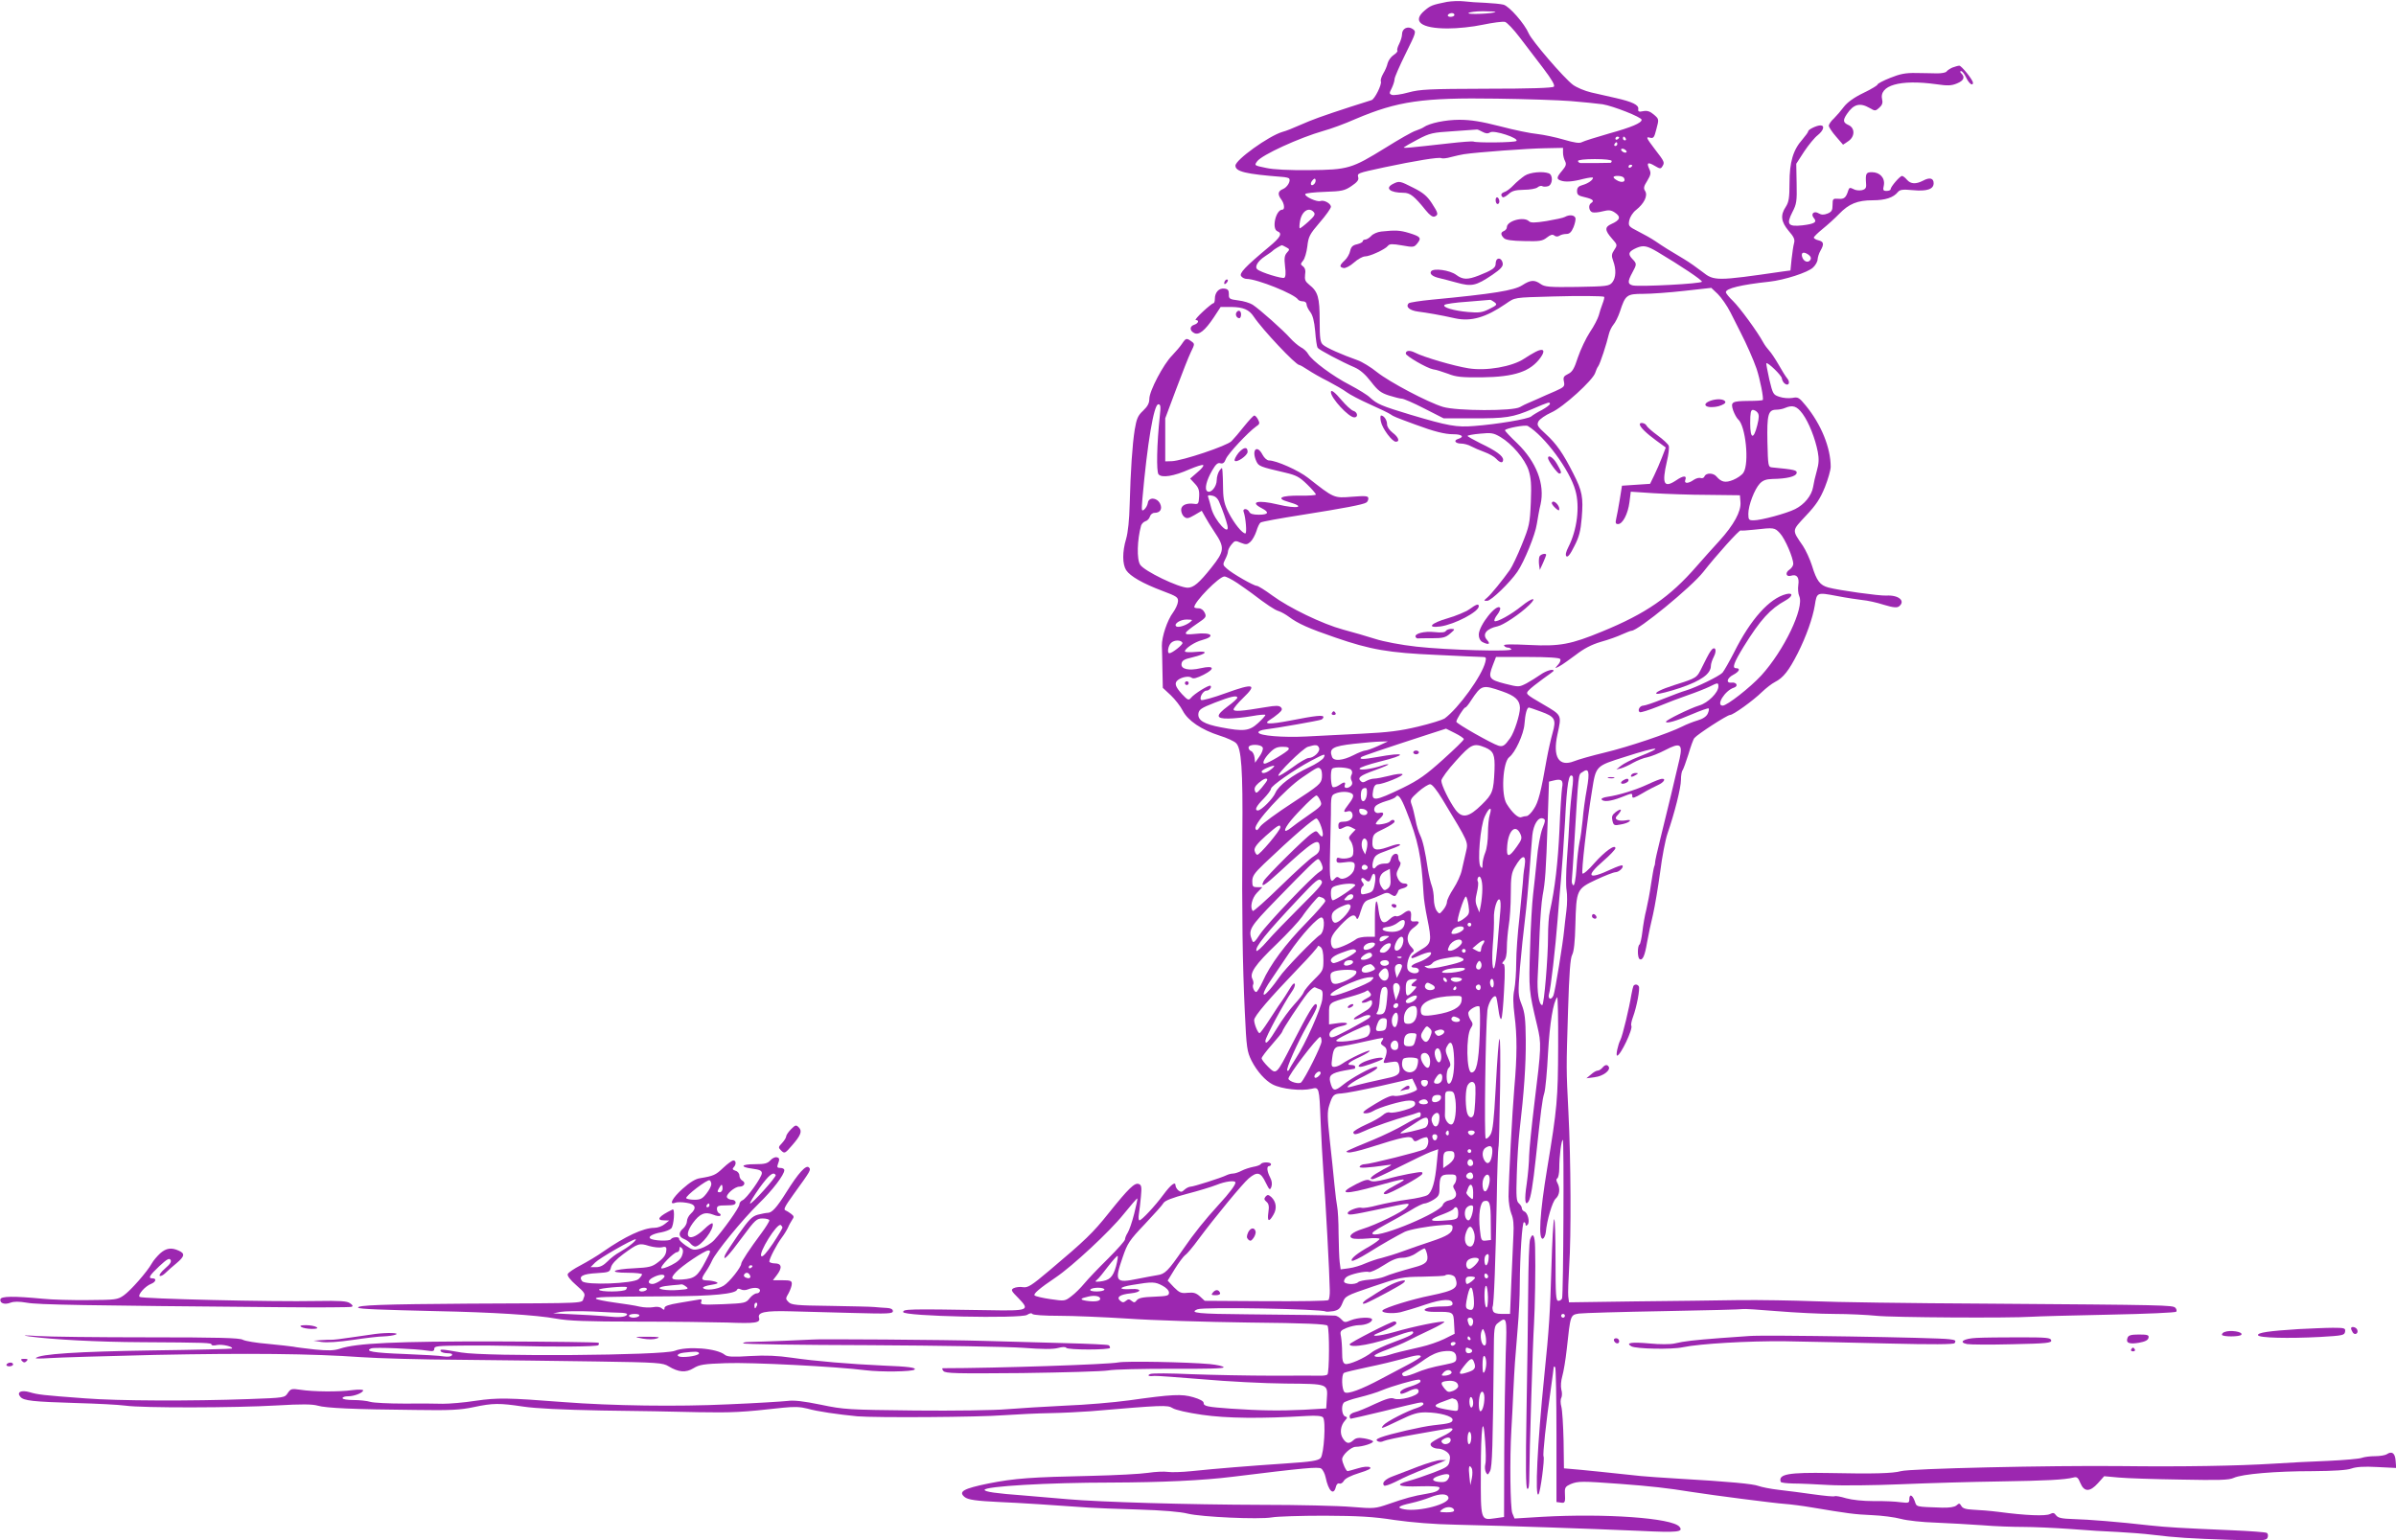 <?xml version="1.0" standalone="no"?>
<!DOCTYPE svg PUBLIC "-//W3C//DTD SVG 20010904//EN"
 "http://www.w3.org/TR/2001/REC-SVG-20010904/DTD/svg10.dtd">
<svg version="1.0" xmlns="http://www.w3.org/2000/svg"
 width="1280pt" height="823pt" viewBox="0 0 1280 823"
 preserveAspectRatio="xMidYMid meet">
<g transform="translate(0,823) scale(0.1,-0.1)"
fill="#9c27b0" stroke="none">
<path d="M7730 8220 c-80 -16 -88 -20 -119 -46 -69 -58 -20 -96 123 -96 53 0
132 8 188 20 53 11 106 18 118 15 11 -3 46 -40 78 -82 32 -42 88 -116 126
-165 47 -62 64 -92 57 -99 -7 -7 -128 -11 -358 -11 -310 -1 -356 -3 -419 -20
-39 -11 -79 -16 -88 -13 -15 6 -15 9 -1 36 8 17 15 38 15 48 0 10 27 71 59
136 57 115 58 118 38 132 -26 18 -57 3 -57 -28 0 -12 -7 -35 -15 -51 -8 -15
-13 -32 -10 -36 3 -4 -6 -15 -20 -24 -14 -9 -28 -29 -32 -44 -3 -15 -14 -40
-24 -56 -9 -16 -15 -34 -12 -41 6 -16 -33 -95 -50 -100 -163 -51 -284 -92
-332 -112 -107 -46 -120 -51 -145 -58 -73 -22 -250 -149 -250 -180 0 -32 55
-45 248 -60 18 -1 35 -5 38 -8 12 -12 -9 -48 -32 -57 -27 -11 -30 -28 -9 -56
16 -21 20 -54 6 -54 -36 0 -59 -104 -26 -116 27 -11 16 -32 -47 -84 -127 -106
-160 -141 -147 -156 6 -8 19 -14 28 -14 56 0 258 -81 276 -111 4 -5 15 -9 26
-9 11 0 19 -7 19 -16 0 -9 9 -27 19 -40 14 -18 22 -49 27 -103 3 -43 9 -83 13
-89 7 -11 130 -76 198 -105 29 -13 57 -37 87 -76 37 -48 53 -60 96 -74 29 -9
60 -17 69 -17 9 0 63 -23 119 -52 l104 -53 151 0 c183 -1 218 5 324 50 88 38
93 39 93 27 0 -5 -19 -19 -42 -32 -24 -12 -50 -28 -58 -35 -17 -14 -184 -42
-305 -51 -94 -8 -140 1 -339 60 -156 47 -179 57 -217 92 -14 14 -62 43 -107
67 -92 47 -203 130 -223 165 -7 13 -25 30 -40 37 -14 8 -40 30 -57 49 -36 41
-162 153 -200 178 -14 9 -49 20 -77 23 -47 6 -51 9 -50 33 0 21 -5 28 -24 30
-29 4 -51 -20 -51 -55 0 -13 -3 -23 -8 -23 -4 0 -29 -20 -56 -45 -27 -25 -44
-45 -38 -45 20 0 14 -18 -8 -25 -25 -8 -26 -31 -1 -44 25 -14 58 12 106 84
l36 55 57 0 c64 -1 95 -14 120 -52 46 -69 224 -258 243 -258 4 0 25 -12 46
-26 21 -14 69 -42 108 -61 38 -20 83 -46 100 -59 16 -12 73 -42 125 -65 52
-23 101 -47 109 -53 13 -10 30 -17 131 -54 102 -38 159 -52 204 -52 47 0 61
-14 26 -25 -27 -8 -16 -25 17 -25 13 0 37 -6 51 -14 15 -8 47 -22 72 -31 25
-9 53 -25 63 -36 21 -23 37 -25 37 -5 0 20 -38 48 -120 87 -38 19 -70 37 -70
40 0 3 30 9 67 12 59 6 72 4 109 -18 61 -36 130 -117 150 -177 13 -41 16 -75
12 -172 -5 -114 -8 -127 -48 -226 -23 -57 -52 -118 -64 -135 -39 -55 -100
-130 -120 -147 -21 -18 -21 -18 -1 -18 21 0 121 97 161 155 37 54 96 199 104
255 5 30 13 78 20 105 24 108 -22 227 -125 327 -36 34 -65 65 -65 69 0 10 109
31 122 23 89 -53 224 -235 254 -344 25 -86 9 -212 -37 -302 -14 -27 -17 -44
-11 -50 7 -7 21 10 42 53 26 50 34 81 40 152 9 110 3 143 -45 237 -54 107 -90
159 -147 211 -45 41 -49 48 -39 68 7 12 37 33 68 47 63 27 223 173 235 212 4
13 11 29 16 35 10 13 45 120 57 172 4 17 15 39 24 50 10 11 26 43 35 70 29 89
36 95 124 95 42 0 141 7 220 16 l144 16 35 -33 c19 -19 50 -63 68 -99 18 -36
42 -83 53 -105 32 -62 69 -146 86 -195 19 -57 39 -160 33 -167 -3 -3 -37 -5
-75 -5 -90 -1 -98 -5 -83 -51 7 -19 19 -41 26 -47 41 -34 61 -236 29 -285 -8
-13 -33 -30 -55 -39 -42 -17 -63 -12 -89 18 -16 20 -56 21 -64 1 -3 -8 -12
-12 -20 -9 -8 3 -25 -1 -38 -10 -28 -20 -52 -21 -45 -1 10 26 -10 25 -48 -1
-66 -44 -78 -20 -50 101 9 37 13 74 10 83 -3 9 -30 34 -60 56 -29 21 -56 45
-59 52 -6 14 -36 20 -36 7 1 -15 35 -48 87 -86 l52 -38 -20 -52 c-11 -29 -30
-72 -42 -97 l-22 -45 -75 -5 -75 -5 -12 -75 c-7 -41 -15 -87 -19 -102 -5 -22
-3 -28 10 -28 25 0 53 55 61 117 l7 56 121 -8 c67 -4 199 -9 292 -9 l170 -2 3
-37 c4 -49 -35 -121 -113 -207 -33 -36 -87 -96 -120 -134 -144 -166 -272 -254
-506 -350 -167 -69 -226 -80 -387 -72 -101 5 -142 4 -137 -3 3 -6 12 -11 20
-11 8 0 16 -4 19 -9 9 -14 -344 -4 -506 14 -82 9 -177 27 -223 42 -44 14 -120
36 -169 49 -111 30 -289 116 -380 183 -38 28 -75 51 -82 51 -16 0 -132 66
-161 93 -21 18 -21 22 -8 48 8 15 15 34 15 42 0 8 8 25 19 38 17 21 21 22 50
9 28 -11 34 -10 51 5 11 10 25 36 32 57 6 21 16 42 22 46 6 5 106 23 221 41
227 36 327 55 344 66 6 3 11 13 11 22 0 13 -12 15 -87 9 -98 -8 -96 -8 -235
101 -51 40 -170 93 -209 93 -10 0 -25 13 -34 30 -30 58 -61 26 -33 -35 12 -26
20 -29 153 -60 60 -14 77 -23 118 -63 26 -25 47 -50 47 -54 0 -4 -38 -7 -85
-6 -101 1 -131 -14 -64 -33 100 -28 52 -40 -56 -14 -105 25 -151 14 -85 -20
43 -22 37 -35 -15 -35 -31 0 -47 5 -51 15 -4 8 -13 15 -21 15 -9 0 -13 -6 -9
-15 11 -31 18 -115 9 -115 -17 0 -60 54 -89 110 -22 43 -29 70 -30 125 0 39
-2 81 -3 95 -2 24 -2 24 -16 6 -8 -11 -15 -34 -15 -51 0 -35 -31 -72 -50 -60
-17 10 -5 59 26 112 19 33 30 42 43 38 14 -4 22 2 30 23 12 29 119 143 161
173 20 13 21 18 11 37 -6 12 -15 22 -20 22 -5 0 -29 -26 -54 -57 -25 -32 -56
-68 -68 -80 -24 -25 -263 -105 -319 -107 l-35 -1 0 115 0 115 58 155 c32 85
67 175 79 199 21 43 21 44 3 57 -26 19 -30 18 -50 -12 -9 -14 -33 -42 -53 -63
-47 -47 -122 -190 -122 -232 0 -23 -9 -40 -33 -63 -28 -26 -35 -42 -45 -101
-13 -82 -22 -219 -27 -400 -2 -82 -9 -150 -19 -184 -21 -70 -20 -135 0 -167
22 -33 88 -71 194 -111 77 -29 85 -34 83 -57 -1 -14 -13 -40 -26 -58 -31 -41
-61 -131 -60 -178 1 -19 2 -78 3 -130 l2 -95 43 -40 c23 -22 52 -59 64 -83 27
-52 99 -101 196 -132 39 -12 78 -30 88 -40 29 -27 37 -141 34 -490 -3 -421 1
-692 13 -945 9 -196 12 -213 36 -262 29 -57 74 -107 113 -127 49 -25 153 -36
208 -23 40 10 41 9 48 -173 3 -80 10 -203 15 -275 11 -136 33 -546 34 -627 1
-25 -3 -50 -7 -54 -4 -5 -155 -7 -334 -6 l-327 2 -25 23 c-21 19 -34 23 -66
20 -35 -4 -44 0 -74 30 l-33 35 38 62 c21 34 46 67 55 74 10 6 42 44 71 84 90
121 237 299 269 326 45 38 64 34 90 -21 21 -42 23 -44 31 -24 5 15 3 32 -7 51
-17 33 -19 60 -5 60 6 0 10 5 10 10 0 12 -47 13 -54 1 -3 -5 -21 -12 -40 -15
-20 -4 -48 -13 -63 -21 -15 -8 -36 -15 -46 -15 -9 0 -25 -4 -35 -9 -28 -14
-176 -61 -191 -61 -8 0 -23 -7 -33 -16 -14 -14 -20 -14 -33 -4 -8 7 -15 19
-15 26 0 24 -25 5 -65 -49 -45 -61 -116 -137 -128 -137 -4 0 -6 15 -3 32 3 18
8 61 11 94 5 52 3 63 -11 68 -22 9 -54 -22 -160 -154 -86 -108 -126 -146 -318
-308 -96 -81 -115 -93 -141 -89 -16 3 -38 0 -49 -5 -17 -9 -15 -14 25 -54 63
-65 55 -68 -163 -64 -432 7 -453 6 -453 -10 0 -23 629 -36 662 -15 14 9 24 11
28 5 4 -6 64 -10 143 -10 75 0 241 -7 367 -15 127 -9 417 -18 645 -21 309 -3
416 -8 422 -17 11 -17 10 -255 -1 -261 -5 -4 -20 -6 -33 -6 -12 1 -129 0 -258
0 -129 0 -325 4 -435 8 -110 5 -209 6 -220 1 -20 -8 -7 -14 23 -10 7 1 121 -7
255 -18 133 -12 333 -22 445 -23 231 -2 226 0 220 -86 l-3 -47 -120 -7 c-128
-6 -229 -5 -390 6 -127 9 -145 13 -145 31 0 9 -21 20 -55 30 -62 18 -110 16
-345 -17 -80 -11 -233 -24 -340 -28 -107 -5 -247 -14 -311 -19 -64 -6 -284 -9
-490 -7 -360 4 -379 5 -504 31 -93 19 -144 25 -179 20 -28 -3 -169 -12 -315
-18 -273 -13 -620 -8 -881 12 -297 23 -351 24 -469 7 -63 -10 -141 -16 -175
-16 -34 1 -127 2 -207 1 -81 0 -162 4 -180 9 -19 6 -60 10 -91 10 -32 0 -58 4
-58 10 0 6 13 10 30 10 33 0 80 19 80 32 0 4 -26 5 -57 1 -70 -10 -210 -9
-279 2 -47 7 -51 5 -67 -18 -16 -25 -18 -25 -209 -32 -304 -11 -698 -10 -874
4 -231 17 -252 20 -296 33 -45 13 -71 0 -49 -25 17 -21 68 -26 296 -33 110 -3
229 -9 265 -14 89 -13 586 -12 808 1 133 8 191 7 219 -1 43 -13 194 -20 523
-23 185 -3 240 0 310 15 104 22 138 22 265 3 66 -10 209 -17 420 -21 176 -2
408 -6 515 -9 180 -3 232 -1 454 24 59 6 91 5 130 -5 51 -15 163 -31 266 -41
95 -8 649 -5 785 6 72 5 182 10 245 11 63 1 160 6 215 10 387 33 412 34 439
17 15 -10 81 -25 158 -36 131 -19 315 -21 560 -6 52 3 79 0 86 -8 16 -19 5
-197 -13 -217 -13 -14 -50 -20 -188 -29 -193 -13 -368 -27 -502 -41 -49 -5
-106 -7 -126 -4 -19 3 -67 1 -106 -5 -39 -6 -173 -13 -299 -16 -326 -7 -413
-13 -554 -41 -132 -27 -162 -43 -127 -72 18 -15 61 -21 187 -27 100 -4 299
-17 480 -30 30 -2 147 -7 260 -10 132 -4 226 -12 265 -22 73 -18 380 -32 450
-20 28 5 154 9 280 9 182 -1 260 -5 375 -23 90 -13 213 -23 325 -25 305 -7
707 -21 985 -33 204 -10 235 -6 212 22 -39 47 -396 72 -734 53 l-147 -9 -12
29 c-11 30 -14 288 -5 444 3 47 8 144 11 215 7 137 7 139 23 330 6 66 11 170
11 230 1 163 13 335 22 335 5 0 9 -5 9 -12 0 -8 3 -9 11 -1 13 13 1 63 -17 70
-8 3 -14 11 -14 18 0 7 -7 18 -16 26 -13 11 -15 34 -11 153 2 78 9 184 15 236
24 206 34 351 33 483 -1 113 -5 147 -22 190 -19 49 -20 59 -9 197 7 80 19 197
27 260 8 63 18 178 24 255 6 77 12 164 15 192 6 58 32 100 57 90 14 -5 14 -11
-4 -56 -10 -28 -24 -102 -29 -164 -6 -61 -15 -146 -20 -187 -5 -41 -13 -171
-16 -288 -7 -220 -7 -223 38 -412 23 -97 23 -108 -16 -424 -14 -115 -26 -236
-27 -270 0 -33 -6 -101 -13 -151 -13 -84 -9 -123 10 -94 12 20 23 85 39 234
27 253 34 310 45 345 6 19 15 116 20 215 9 160 28 273 49 297 3 4 6 -115 5
-265 -1 -277 -5 -328 -59 -652 -39 -236 -48 -381 -22 -373 6 3 13 18 15 34 6
65 35 164 53 180 21 19 25 55 9 84 -7 13 -7 21 0 25 5 3 10 27 10 53 0 64 11
152 19 152 7 0 3 -826 -4 -847 -3 -7 -11 -13 -20 -13 -13 0 -15 29 -15 222 0
122 -3 218 -7 214 -5 -4 -11 -121 -15 -259 -7 -238 -12 -325 -38 -577 -37
-364 -51 -655 -31 -634 10 10 34 191 27 203 -5 8 13 182 39 361 8 58 15 109
15 114 0 5 3 6 8 2 4 -4 7 -168 7 -364 l0 -357 23 -3 c23 -4 25 1 22 54 -1 26
4 33 31 45 40 16 59 16 264 1 162 -12 258 -23 375 -42 128 -20 456 -62 505
-65 28 -2 93 -10 145 -19 191 -32 227 -37 320 -41 52 -2 122 -11 155 -20 33
-9 116 -18 185 -20 69 -3 181 -9 250 -14 69 -6 168 -9 220 -9 52 0 165 -5 250
-11 85 -7 200 -14 255 -16 55 -3 138 -9 185 -15 123 -15 201 -20 416 -27 178
-5 191 -4 198 12 4 10 2 21 -4 25 -7 4 -89 10 -183 14 -280 12 -347 16 -442
26 -166 19 -329 32 -409 34 -62 2 -81 6 -92 20 -10 14 -16 15 -32 7 -22 -12
-130 -8 -272 11 -47 6 -109 11 -139 12 -39 2 -56 7 -63 20 -9 15 -12 16 -26 3
-11 -9 -38 -13 -77 -12 -145 5 -135 3 -146 35 -13 35 -29 40 -29 9 0 -19 -4
-20 -47 -15 -27 4 -90 7 -142 6 -58 0 -115 6 -148 15 -30 9 -57 14 -62 11 -4
-3 -54 2 -112 10 -57 8 -140 19 -185 24 -45 5 -94 15 -110 21 -29 11 -152 23
-429 39 -82 5 -172 11 -200 14 -109 12 -342 36 -375 38 l-35 3 -2 149 c-2 81
-7 163 -12 181 -5 17 -5 39 0 47 4 8 5 28 0 44 -4 18 -2 46 5 71 7 24 18 89
24 145 20 185 19 182 65 190 22 3 227 9 455 13 228 4 418 9 421 11 4 2 85 -3
180 -11 96 -8 235 -15 309 -15 74 0 176 -5 225 -10 82 -9 709 -13 830 -5 28 2
211 7 408 11 205 4 360 11 363 16 4 5 1 15 -5 21 -14 14 -46 15 -1011 22 -404
2 -820 8 -925 13 -104 4 -280 7 -390 6 -110 -2 -360 -5 -557 -7 l-356 -5 -4
32 c-2 17 1 90 5 161 11 161 9 568 -4 820 -12 240 -12 228 -2 550 6 196 12
277 22 294 9 16 15 70 17 159 5 189 7 193 111 242 47 22 94 40 103 40 19 0 47
27 37 36 -3 3 -29 -6 -59 -20 -124 -58 -141 -41 -43 44 35 30 64 61 65 68 0
24 -56 -16 -113 -80 -30 -35 -59 -60 -63 -55 -7 7 23 274 51 443 21 133 19
131 175 180 183 59 221 58 70 -1 -36 -14 -76 -35 -90 -46 l-25 -20 25 6 c14 4
43 17 65 30 22 12 56 26 75 29 19 4 63 21 97 39 79 41 93 33 76 -46 -20 -88
-70 -295 -102 -424 -17 -68 -30 -126 -29 -130 0 -5 -1 -15 -5 -23 -3 -8 -10
-51 -17 -95 -6 -44 -18 -105 -25 -135 -8 -30 -17 -83 -21 -118 -4 -34 -11 -65
-15 -68 -12 -7 -12 -71 0 -78 16 -10 28 17 40 89 7 39 21 106 32 150 10 44 27
146 38 226 10 81 28 173 39 205 38 110 72 245 72 287 0 24 4 47 9 52 4 6 18
44 31 85 12 41 26 81 32 87 16 20 175 123 190 123 17 0 123 76 171 123 22 21
53 45 69 53 45 23 74 60 122 154 45 89 80 188 91 255 11 71 11 71 117 51 51
-10 113 -19 138 -22 25 -2 76 -13 113 -25 53 -16 72 -17 83 -8 35 29 -4 61
-69 57 -37 -2 -254 28 -309 43 -45 12 -63 35 -88 117 -11 35 -33 82 -48 105
-60 88 -61 79 16 162 55 58 76 91 101 152 17 43 31 92 31 109 0 102 -51 227
-133 327 -36 44 -42 47 -72 41 -19 -3 -49 -1 -69 6 -33 11 -35 14 -54 93 -10
45 -17 84 -16 86 7 8 82 -65 83 -80 1 -9 7 -22 15 -28 21 -17 32 6 14 27 -8 9
-29 43 -47 75 -18 31 -40 64 -49 73 -9 10 -24 29 -32 44 -32 59 -126 187 -162
222 -21 20 -38 41 -38 47 0 20 82 40 232 56 81 9 206 49 234 76 13 12 24 32
24 43 1 12 7 32 15 46 21 36 18 49 -10 56 -14 3 -25 10 -25 15 0 4 21 25 47
46 26 21 66 57 88 80 52 54 98 73 180 73 66 0 110 14 134 44 11 13 26 15 80
10 75 -7 111 5 111 37 0 27 -21 33 -56 14 -39 -20 -66 -19 -87 5 -9 11 -21 20
-26 20 -11 0 -61 -58 -61 -71 0 -5 -10 -9 -21 -9 -19 0 -21 4 -15 30 7 39 -21
70 -64 70 -31 0 -35 -7 -31 -62 2 -22 -3 -29 -22 -34 -14 -3 -35 -1 -46 6 -18
9 -22 8 -27 -7 -12 -39 -22 -48 -53 -45 -29 2 -31 0 -31 -33 0 -29 -5 -37 -27
-46 -20 -8 -33 -7 -47 1 -25 16 -45 -3 -26 -25 19 -22 4 -31 -61 -39 -77 -8
-87 5 -54 70 23 44 25 59 23 154 l-2 105 42 65 c24 36 56 75 73 88 31 25 39
52 14 52 -20 0 -65 -22 -65 -31 0 -5 -14 -24 -31 -44 -50 -56 -69 -121 -69
-233 0 -80 -4 -102 -20 -127 -30 -45 -25 -80 15 -128 29 -33 35 -47 29 -67 -4
-14 -9 -52 -13 -85 l-6 -60 -45 -6 c-351 -51 -363 -51 -426 -1 -27 21 -71 52
-98 68 -78 46 -111 67 -152 95 -22 15 -63 38 -93 53 -51 26 -53 29 -47 59 4
18 19 42 36 55 43 34 64 76 49 101 -10 15 -8 25 11 55 19 32 21 41 11 63 -16
34 -8 39 29 17 27 -16 32 -17 40 -4 14 22 14 24 -41 95 -43 57 -47 65 -27 60
22 -6 25 -1 37 46 14 52 14 53 -14 77 -21 18 -36 22 -57 18 -23 -5 -28 -2 -26
11 4 22 -31 39 -119 59 -37 8 -97 22 -132 30 -35 8 -79 27 -98 41 -50 38 -219
235 -236 274 -22 52 -104 146 -135 154 -15 4 -58 8 -97 10 -38 1 -90 5 -115 8
-25 3 -65 1 -90 -3z m259 -54 c-11 -9 -150 -15 -144 -6 3 5 38 10 77 10 39 0
69 -2 67 -4z m-219 -16 c0 -5 -9 -10 -21 -10 -11 0 -17 5 -14 10 3 6 13 10 21
10 8 0 14 -4 14 -10z m621 -460 c63 -5 139 -13 170 -17 56 -9 209 -69 209 -83
0 -17 -54 -40 -173 -73 -69 -20 -134 -40 -145 -46 -14 -8 -39 -4 -98 13 -44
13 -107 26 -141 30 -34 3 -123 21 -198 41 -102 26 -157 35 -219 35 -74 0 -160
-18 -191 -40 -5 -4 -24 -12 -41 -18 -18 -5 -91 -47 -163 -92 -180 -111 -198
-117 -406 -119 -108 -1 -193 3 -232 12 -63 13 -63 13 -47 35 24 34 225 126
355 163 37 10 114 38 170 63 226 96 360 115 755 109 154 -2 332 -8 395 -13z
m-472 -164 c18 -10 30 -11 42 -3 21 13 155 -31 140 -46 -9 -9 -216 -11 -230
-3 -3 2 -62 -2 -131 -10 -215 -24 -245 -27 -240 -21 3 3 36 22 74 42 65 34 78
37 190 44 67 5 123 9 126 9 3 1 16 -5 29 -12z m731 -30 c0 -3 -4 -8 -10 -11
-5 -3 -10 -1 -10 4 0 6 5 11 10 11 6 0 10 -2 10 -4z m35 -6 c3 -5 1 -10 -4
-10 -6 0 -11 5 -11 10 0 6 2 10 4 10 3 0 8 -4 11 -10z m-45 -30 c0 -5 -5 -10
-11 -10 -5 0 -7 5 -4 10 3 6 8 10 11 10 2 0 4 -4 4 -10z m-290 -46 c0 -14 5
-34 11 -45 8 -16 5 -26 -15 -50 -30 -35 -32 -45 -10 -53 25 -10 66 -7 122 8
29 7 52 10 52 6 0 -12 -27 -31 -57 -39 -21 -6 -28 -14 -28 -32 0 -20 7 -25 43
-33 42 -10 51 -19 32 -31 -16 -10 -12 -42 6 -49 9 -3 34 -1 56 5 32 8 44 7 64
-6 35 -23 30 -41 -18 -62 -36 -16 -35 -34 3 -77 30 -34 30 -35 13 -61 -15 -22
-16 -32 -6 -59 17 -46 15 -90 -5 -115 -17 -20 -29 -21 -188 -24 -148 -2 -173
0 -195 16 -33 23 -53 22 -98 -7 -44 -28 -155 -46 -482 -77 -63 -6 -119 -15
-124 -19 -19 -19 4 -39 51 -45 47 -6 118 -18 198 -36 84 -18 163 5 268 77 53
36 39 34 252 40 137 4 269 3 275 -2 2 -3 -2 -19 -9 -37 -7 -18 -16 -46 -20
-62 -5 -17 -25 -57 -47 -89 -21 -32 -50 -93 -64 -134 -20 -62 -30 -79 -53 -90
-24 -12 -27 -18 -22 -41 5 -25 2 -29 -47 -51 -29 -12 -71 -31 -93 -41 -22 -10
-47 -21 -55 -24 -8 -3 -26 -12 -40 -20 -37 -22 -337 -21 -411 1 -80 24 -285
132 -353 186 -32 26 -79 55 -105 64 -82 29 -166 66 -183 82 -15 13 -18 33 -18
129 0 124 -9 155 -56 192 -21 17 -25 27 -22 53 4 23 0 36 -11 45 -14 10 -14
13 0 30 9 10 19 44 23 76 6 53 12 65 66 128 33 38 60 76 60 84 0 18 -37 38
-56 31 -17 -7 -86 24 -81 37 1 5 48 10 104 12 91 3 106 6 143 31 30 20 40 33
36 46 -5 23 -9 22 139 54 165 35 294 56 305 49 5 -3 29 -1 52 6 24 6 54 13 68
15 72 11 348 31 433 32 l97 2 0 -26z m340 5 c0 -4 -7 -6 -15 -3 -8 4 -15 10
-15 15 0 4 7 6 15 3 8 -4 15 -10 15 -15z m-80 -49 c0 -5 -3 -10 -7 -10 -16 -1
-149 -2 -160 -1 -7 1 -13 6 -13 11 0 6 37 10 90 10 53 0 90 -4 90 -10z m110
-24 c0 -3 -4 -8 -10 -11 -5 -3 -10 -1 -10 4 0 6 5 11 10 11 6 0 10 -2 10 -4z
m-45 -66 c12 -19 -5 -28 -30 -17 -14 7 -25 15 -25 20 0 11 48 9 55 -3z m-1654
-33 c-16 -16 -26 0 -10 19 9 11 15 12 17 4 2 -6 -1 -17 -7 -23z m-2 -151 c9
-11 3 -21 -29 -50 -22 -20 -43 -36 -46 -36 -3 0 -3 17 1 38 9 54 48 79 74 48z
m-148 -187 c19 -10 20 -12 4 -29 -13 -15 -15 -29 -10 -73 5 -36 3 -57 -4 -61
-10 -7 -127 29 -144 45 -16 13 2 44 40 69 21 14 40 27 43 31 5 6 42 28 48 29
2 0 12 -5 23 -11z m1984 -25 c124 -74 238 -150 237 -159 -2 -11 -331 -28 -369
-20 -28 7 -29 20 -3 68 25 46 25 48 -1 75 -24 26 -18 39 25 58 36 15 55 11
111 -22z m808 -16 c11 -9 14 -18 8 -27 -12 -18 -37 -8 -44 18 -6 24 10 28 36
9z m-1680 -252 c17 -13 15 -16 -27 -37 -38 -19 -55 -21 -113 -16 -77 7 -139
25 -126 38 5 5 60 13 123 17 63 5 117 10 120 10 3 1 13 -5 23 -12z m-1787
-608 c-16 -150 -19 -297 -7 -312 17 -21 83 -10 164 26 38 16 71 27 75 23 4 -4
-10 -21 -32 -39 l-38 -33 25 -27 c20 -21 25 -36 23 -69 -2 -38 -5 -42 -25 -39
-43 6 -71 -7 -71 -32 0 -13 7 -30 16 -37 14 -11 22 -10 55 9 l39 23 18 -32 c9
-17 32 -54 50 -81 56 -83 54 -102 -16 -190 -66 -83 -96 -108 -127 -108 -48 0
-233 89 -254 123 -19 29 -16 133 5 209 3 9 13 20 23 23 11 3 21 15 24 25 3 11
14 20 25 20 31 0 43 22 29 50 -17 33 -61 35 -65 3 -2 -12 -10 -27 -19 -35 -15
-12 -15 -6 -10 57 26 295 61 505 85 505 12 0 14 -11 8 -62z m3434 11 c34 -47
67 -131 81 -203 7 -37 6 -63 -5 -101 -8 -27 -17 -67 -20 -87 -8 -46 -46 -93
-96 -118 -45 -23 -182 -60 -222 -60 -25 0 -28 3 -28 35 0 45 33 131 61 161 17
18 34 24 68 25 76 1 125 13 129 31 3 16 -9 19 -133 31 -19 2 -20 10 -23 135
-3 147 4 172 46 173 15 0 36 4 47 9 42 18 64 11 95 -31z m-241 7 c9 -11 9 -27
-1 -67 -20 -80 -38 -75 -38 10 0 54 3 71 14 71 7 0 19 -6 25 -14z m-2875 -480
c19 -44 37 -97 43 -123 15 -65 -69 26 -86 92 -6 23 -13 49 -16 57 -5 12 0 14
20 10 18 -3 31 -15 39 -36z m2995 -165 c27 -29 71 -131 71 -164 0 -9 -9 -23
-21 -31 -24 -16 -17 -40 9 -32 31 10 45 -9 39 -49 -3 -20 -1 -47 5 -60 28 -62
-81 -290 -203 -424 -60 -65 -183 -161 -206 -161 -38 0 12 81 60 96 25 8 15 30
-12 27 -32 -4 -26 24 9 42 32 17 40 35 14 35 -22 0 -11 30 41 115 90 145 142
202 224 247 39 22 42 43 4 34 -90 -22 -191 -135 -279 -311 -25 -49 -53 -98
-62 -109 -18 -19 -139 -78 -195 -95 -18 -5 -72 -25 -122 -45 -49 -20 -97 -36
-106 -36 -19 0 -33 -26 -19 -35 5 -3 49 11 97 30 48 20 122 48 163 62 41 14
91 34 112 44 46 23 48 23 48 1 0 -32 -56 -88 -102 -101 -49 -15 -178 -78 -178
-87 0 -12 56 4 139 40 47 20 87 34 89 31 3 -3 1 -15 -5 -28 -7 -15 -26 -28
-54 -36 -24 -7 -62 -22 -83 -33 -69 -35 -288 -109 -414 -139 -67 -16 -141 -37
-163 -46 -81 -32 -115 22 -89 142 23 107 26 102 -78 163 -91 53 -93 55 -75 74
10 11 44 38 76 61 31 22 57 41 57 43 0 13 -42 0 -71 -21 -19 -13 -52 -34 -74
-46 -40 -20 -40 -21 -115 -2 -86 22 -91 31 -65 99 l17 44 168 0 c109 0 171 -4
175 -11 4 -5 -1 -20 -12 -31 -18 -21 -18 -21 7 -8 14 7 53 35 88 61 44 34 84
55 135 70 40 11 90 29 113 40 23 10 45 19 50 19 35 0 321 234 384 315 68 87
192 225 199 221 3 -2 35 0 71 4 108 12 110 12 139 -19z m-2899 -266 c28 -19
63 -44 78 -55 77 -59 122 -89 143 -95 13 -4 38 -18 54 -30 49 -37 108 -63 248
-111 188 -65 286 -82 542 -93 121 -6 231 -11 244 -11 20 0 22 -3 16 -27 -18
-74 -144 -248 -218 -302 -11 -7 -74 -27 -141 -43 -96 -23 -159 -31 -304 -38
-101 -5 -233 -12 -295 -15 -124 -6 -248 4 -254 21 -2 7 14 14 39 17 60 7 280
46 296 52 6 2 12 9 12 14 0 12 -40 8 -178 -19 -110 -21 -147 -20 -108 4 10 6
31 21 45 33 20 17 23 24 14 34 -10 10 -27 10 -80 1 -131 -22 -173 -25 -173
-12 0 6 23 34 51 61 77 74 57 80 -92 26 -68 -25 -128 -41 -132 -37 -12 11 10
50 28 50 15 0 30 18 22 26 -7 7 -88 -43 -105 -65 -12 -14 -17 -12 -48 21 -36
40 -42 59 -21 75 20 16 60 23 73 12 9 -7 28 -2 64 16 64 33 56 51 -15 35 -65
-15 -107 -5 -103 23 2 18 14 25 58 35 79 19 89 36 18 29 -32 -3 -58 -2 -58 3
0 15 52 50 91 60 78 21 51 44 -39 33 -67 -7 -64 2 16 57 45 30 48 35 38 56 -7
15 -20 24 -33 24 -13 0 -23 3 -23 6 0 29 133 164 161 164 10 0 40 -16 69 -35z
m-255 -211 c-23 -17 -63 -29 -72 -20 -13 13 22 36 56 36 34 -1 35 -1 16 -16z
m-38 -109 c3 -9 -55 -55 -70 -55 -13 0 -7 39 9 55 17 17 55 17 61 0z m1709
-259 c69 -24 93 -47 94 -88 0 -36 -30 -130 -52 -161 -29 -41 -39 -48 -63 -41
-34 10 -225 118 -225 128 0 12 40 76 48 76 4 0 18 17 31 38 56 84 60 85 167
48z m-1416 -34 c0 -4 -22 -25 -50 -45 -67 -50 -66 -67 3 -66 28 0 85 6 125 13
39 7 72 10 72 6 0 -4 -18 -24 -40 -44 -46 -42 -77 -45 -197 -22 -91 17 -125
38 -121 73 3 22 14 30 88 59 85 33 120 41 120 26z m1622 -74 c75 -27 83 -41
62 -115 -9 -32 -23 -94 -31 -138 -31 -178 -45 -232 -69 -267 -13 -21 -31 -38
-38 -38 -8 0 -21 -3 -29 -6 -16 -6 -48 23 -78 71 -31 49 -21 224 14 250 31 23
77 122 81 176 4 54 13 89 24 89 3 0 31 -10 64 -22z m-412 -147 c0 -6 -50 -54
-111 -109 -91 -82 -129 -109 -214 -151 -154 -74 -171 -76 -159 -12 4 21 12 31
24 31 30 0 144 47 132 54 -6 4 -38 0 -71 -9 -32 -8 -68 -15 -80 -15 -12 0 -30
-6 -41 -12 -15 -9 -22 -10 -31 -1 -18 18 -4 29 76 58 42 15 74 29 72 31 -2 2
-17 0 -33 -6 -56 -19 -125 -28 -121 -16 2 6 49 22 104 36 155 38 148 54 -12
25 -73 -13 -96 -13 -83 0 5 5 123 45 363 123 l90 29 48 -24 c26 -13 47 -27 47
-32z m-459 -37 c-29 -13 -60 -24 -68 -24 -7 0 -36 -11 -63 -25 -57 -29 -105
-33 -114 -9 -17 45 2 57 116 70 57 6 121 12 143 12 l40 1 -54 -25z m-615 -9
c3 -8 -5 -29 -18 -47 l-23 -33 -3 28 c-2 16 -10 31 -18 34 -8 3 -14 11 -14 19
0 20 69 19 76 -1z m301 -2 c7 -19 -29 -53 -57 -53 -9 0 -48 -22 -85 -50 -38
-27 -71 -47 -75 -45 -12 7 129 146 157 155 43 13 53 12 60 -7z m888 3 c44 -19
52 -38 49 -121 -5 -113 -10 -127 -68 -184 -69 -68 -104 -75 -140 -28 -33 45
-76 132 -76 156 0 11 35 59 78 106 82 91 95 96 157 71z m-1051 -10 c-5 -12
-112 -76 -128 -76 -15 0 -3 27 26 57 25 26 40 33 70 33 28 0 36 -4 32 -14z
m187 -45 c-6 -10 -40 -33 -77 -50 -90 -42 -164 -98 -180 -136 -13 -32 -76 -95
-94 -95 -20 0 -9 23 30 62 22 23 40 47 40 54 0 15 122 100 213 149 74 39 81
41 68 16z m-280 -61 c-24 -20 -51 -27 -51 -12 0 8 45 29 65 31 6 0 -1 -9 -14
-19z m265 0 c5 -5 8 -26 6 -45 -4 -32 -14 -41 -157 -134 -83 -54 -161 -111
-172 -126 -16 -23 -21 -25 -26 -12 -10 27 160 213 251 274 85 58 84 57 98 43z
m162 -3 c7 -8 7 -18 2 -27 -5 -8 -5 -21 0 -30 6 -11 5 -21 -2 -28 -17 -17 -41
-15 -34 3 7 19 -4 19 -32 -1 -12 -8 -27 -12 -32 -9 -11 7 -14 88 -3 98 12 12
90 7 101 -6z m1259 -104 c-9 -48 -19 -122 -22 -163 -4 -41 -11 -95 -17 -120
-5 -25 -13 -88 -16 -140 -4 -58 -11 -93 -17 -90 -5 3 -9 14 -8 25 1 11 7 92
12 180 25 412 22 385 45 400 34 25 40 3 23 -92z m-78 2 c-4 -33 -11 -103 -14
-155 -2 -52 -9 -151 -14 -220 -5 -69 -6 -144 -2 -166 4 -23 4 -72 -1 -110 -5
-38 -10 -85 -12 -104 -6 -66 -48 -325 -57 -348 -5 -13 -14 -20 -20 -17 -6 4
-7 14 -4 24 9 23 35 252 46 396 5 66 13 163 18 215 5 52 15 194 22 315 10 202
20 259 40 238 4 -4 3 -35 -2 -68z m-1629 48 c-1 -5 -14 -23 -30 -42 -26 -30
-30 -32 -36 -16 -5 13 1 25 20 42 27 23 46 30 46 16z m1575 -42 c-3 -20 -10
-121 -14 -226 -8 -171 -24 -312 -51 -433 -6 -23 -10 -84 -10 -135 0 -113 -21
-367 -31 -367 -18 0 -29 73 -24 156 3 49 7 152 10 229 3 77 10 167 16 200 14
75 18 128 27 395 l7 214 25 6 c42 11 53 1 45 -39z m-639 -62 c143 -237 138
-225 125 -283 -7 -28 -16 -71 -22 -96 -5 -24 -25 -68 -44 -97 -19 -29 -35 -61
-35 -72 0 -10 -9 -29 -20 -42 -20 -24 -20 -24 -35 -5 -8 11 -15 39 -15 62 0
24 -5 55 -11 71 -6 15 -15 53 -20 83 -16 107 -28 158 -42 187 -8 16 -20 53
-25 83 -6 30 -15 67 -21 82 -9 25 -6 30 36 68 25 22 54 40 63 40 11 0 35 -30
66 -81z m-404 26 c-5 -43 -32 -49 -32 -7 0 31 7 42 25 42 7 0 9 -13 7 -35z
m-88 9 c22 -8 20 -22 -9 -60 -30 -39 -31 -47 -6 -39 12 4 21 0 25 -11 9 -24
-12 -44 -45 -44 -22 0 -29 -5 -29 -20 0 -23 4 -24 31 -10 13 8 25 7 40 -1 l21
-11 -20 -21 c-18 -20 -19 -24 -6 -41 8 -11 14 -34 14 -52 0 -26 -5 -33 -26
-38 -14 -4 -34 -4 -45 -1 -14 5 -19 2 -19 -11 0 -14 7 -16 45 -11 49 7 59 0
49 -38 -8 -32 -59 -61 -78 -46 -10 8 -17 7 -26 -4 -23 -28 -28 -4 -25 118 2
67 4 168 5 225 0 97 1 103 23 112 26 11 60 12 81 4z m-162 -39 c13 -28 12 -29
-77 -91 -27 -18 -62 -44 -77 -56 -43 -34 -44 -14 -2 38 46 55 126 134 137 134
4 0 13 -11 19 -25z m460 -55 c65 -162 81 -241 93 -445 1 -27 10 -85 19 -128
26 -128 24 -138 -34 -172 -27 -16 -50 -33 -50 -37 0 -11 2 -11 54 12 25 10 48
15 50 11 8 -12 -24 -37 -66 -52 -41 -14 -50 -29 -18 -29 11 0 20 -7 20 -15 0
-22 -47 -19 -59 4 -11 21 5 80 26 94 9 6 7 13 -7 27 -30 30 -26 75 10 102 36
26 38 39 8 35 -19 -2 -23 2 -20 25 4 36 -10 42 -42 17 -14 -11 -31 -17 -37
-14 -6 4 -21 -3 -34 -15 -35 -33 -51 -20 -60 45 -10 82 -20 58 -20 -48 l0 -92
-41 0 c-22 0 -47 -5 -55 -10 -40 -29 -108 -57 -123 -52 -10 4 -16 18 -16 37 0
24 12 44 51 86 54 56 75 66 86 38 4 -11 12 1 22 37 14 45 22 55 46 63 17 5 45
16 63 25 27 13 36 14 53 2 18 -11 23 -11 30 1 5 7 9 16 9 19 0 4 11 10 25 13
30 8 33 26 5 26 -12 0 -25 10 -32 26 -10 21 -9 31 4 55 10 16 13 31 7 34 -5 4
-9 15 -9 26 0 29 -33 20 -40 -11 -5 -20 -12 -25 -36 -24 -16 0 -34 -7 -41 -15
-17 -24 -27 -6 -17 30 8 28 18 35 72 54 34 12 65 25 69 28 11 12 -18 8 -66
-10 -64 -22 -83 -14 -79 34 3 35 7 40 61 65 31 15 57 32 57 38 0 12 -13 13
-25 1 -14 -12 -75 -22 -75 -12 0 4 9 16 20 26 26 23 26 39 -1 32 -24 -6 -37
17 -20 37 6 7 32 19 56 26 25 7 48 17 51 22 12 19 28 -1 56 -72z m-207 -10 c0
-22 -39 -19 -43 3 -3 15 1 18 20 15 12 -2 23 -10 23 -18z m654 -12 c-6 -18
-10 -63 -10 -100 0 -37 -6 -82 -14 -102 -8 -19 -15 -48 -15 -63 0 -22 -2 -25
-11 -13 -17 25 -1 218 23 268 23 50 41 56 27 10z m-900 -67 c15 -47 8 -65 -13
-36 -13 17 -15 18 -37 3 -38 -25 -245 -231 -258 -255 -20 -40 5 -25 86 50 179
166 213 187 213 129 0 -21 -8 -32 -32 -47 -18 -10 -97 -82 -175 -158 -79 -77
-146 -137 -150 -134 -17 17 -5 69 22 97 l29 30 -27 0 c-24 0 -27 4 -27 32 0
27 11 43 63 93 148 141 269 246 280 242 7 -2 18 -22 26 -46z m-219 -1 c0 -17
-113 -151 -124 -147 -6 2 -12 13 -14 24 -2 15 15 37 60 77 63 56 78 65 78 46z
m1282 -35 c10 -22 8 -31 -18 -67 -44 -63 -58 -62 -52 5 7 82 45 116 70 62z
m-819 -39 c3 -8 2 -27 -2 -43 l-8 -28 -12 23 c-12 23 -7 62 9 62 4 0 10 -6 13
-14z m842 -133 c-5 -27 -9 -68 -10 -93 -2 -25 -10 -108 -18 -185 -9 -77 -17
-184 -17 -237 0 -53 -5 -119 -10 -145 -8 -35 -7 -74 1 -138 14 -108 14 -217
-1 -385 -11 -129 -30 -482 -31 -582 0 -31 7 -73 15 -93 11 -25 14 -59 11 -113
-2 -42 -7 -155 -11 -249 l-7 -173 -42 0 c-30 0 -45 5 -49 16 -3 9 -4 19 -2 23
7 10 16 253 22 570 2 151 7 277 9 281 3 4 6 151 9 326 4 343 -5 337 -24 -15
-9 -165 -15 -221 -27 -242 -9 -16 -21 -25 -26 -22 -9 5 -1 594 9 685 5 43 36
90 47 71 2 -4 8 -34 12 -67 4 -32 10 -54 15 -50 5 5 11 73 15 152 6 108 5 142
-4 142 -8 0 -7 6 3 16 11 10 16 34 16 72 0 31 5 84 10 117 6 33 11 109 11 168
0 92 4 114 22 145 39 68 62 70 52 5z m-1084 10 c9 -24 7 -30 -13 -42 -39 -25
-276 -273 -315 -330 -31 -47 -38 -52 -44 -35 -22 56 -14 70 129 217 168 173
213 217 224 217 5 0 13 -12 19 -27z m244 -12 c7 -12 -12 -24 -25 -16 -11 7 -4
25 10 25 5 0 11 -4 15 -9z m108 -119 c-15 -11 -20 -10 -30 5 -23 30 -16 71 15
87 l27 14 3 -46 c3 -36 -1 -49 -15 -60z m-67 36 c-8 -50 -12 -54 -48 -63 -24
-6 -28 -4 -28 13 0 12 5 24 10 27 8 5 7 11 -1 21 -15 18 -3 32 13 16 17 -17
26 -15 33 8 12 39 28 22 21 -22z m573 -38 c0 -25 -4 -63 -8 -85 l-8 -40 -12
30 c-10 24 -10 40 -1 77 6 26 9 52 5 58 -3 5 -3 15 1 21 11 19 24 -13 23 -61z
m-970 -92 c-68 -68 -149 -151 -179 -186 -30 -35 -56 -58 -58 -52 -7 21 49 91
225 278 94 100 108 111 121 98 13 -13 1 -29 -109 -138z m291 113 c0 -10 -105
-81 -120 -81 -5 0 -10 16 -10 35 0 30 4 36 33 44 42 12 97 13 97 2z m-14 -70
c-4 -6 -17 -11 -28 -11 -21 0 -21 1 -3 20 19 21 44 13 31 -9z m-162 3 c9 -3
16 -12 16 -18 0 -7 -46 -60 -102 -117 -111 -113 -194 -225 -233 -314 -14 -30
-29 -55 -34 -55 -11 0 -23 29 -16 41 3 5 1 17 -4 28 -17 31 13 76 129 187 59
57 120 123 136 146 24 37 84 108 90 108 1 0 9 -3 18 -6z m781 -40 c6 -43 5
-49 -22 -70 -15 -12 -31 -20 -35 -18 -8 5 33 134 43 134 4 0 10 -21 14 -46z
m170 -32 c-3 -32 -8 -88 -11 -127 -2 -38 -8 -97 -12 -130 -13 -98 -26 -38 -17
78 5 56 7 119 6 141 -2 46 17 109 30 100 6 -3 7 -30 4 -62z m-802 32 c15 -15
-51 -93 -80 -94 -18 0 -26 39 -11 57 7 9 26 22 43 29 35 15 40 16 48 8z m-141
-110 c-2 -24 -10 -43 -20 -49 -27 -16 -193 -187 -217 -225 -13 -19 -37 -51
-54 -70 -45 -52 -39 -14 10 56 22 33 65 96 95 141 65 97 157 197 175 191 9 -3
13 -18 11 -44z m431 6 c-7 -28 -37 -42 -81 -38 -44 4 -49 22 -7 26 16 2 40 12
53 23 28 22 42 17 35 -11z m357 0 c0 -5 -4 -10 -10 -10 -5 0 -10 5 -10 10 0 6
5 10 10 10 6 0 10 -4 10 -10z m-40 -20 c0 -12 -33 -30 -55 -30 -13 0 -14 4 -5
20 11 20 60 29 60 10z m-414 -55 c-22 -17 -36 -19 -36 -7 0 14 12 22 34 22 21
-1 21 -1 2 -15z m87 -32 c-11 -32 -43 -45 -43 -16 0 10 7 29 16 42 22 31 40
14 27 -26z m317 13 c0 -16 -42 -46 -64 -46 -13 0 -14 4 -4 25 14 32 68 49 68
21z m114 -8 c-9 -13 -10 -18 -13 -38 -1 -7 -9 -7 -23 1 l-22 12 28 24 c29 24
45 25 30 1z m-584 -13 c-13 -15 -48 -26 -54 -16 -7 11 8 28 29 33 27 6 38 -1
25 -17z m90 9 c0 -18 -24 -44 -40 -44 -24 0 -25 8 -3 32 15 17 43 25 43 12z
m-360 -83 c0 -54 -2 -58 -50 -105 -27 -27 -52 -57 -55 -67 -3 -10 -26 -39 -51
-66 -24 -26 -66 -83 -91 -125 -43 -71 -63 -93 -63 -69 0 18 98 201 142 264 11
15 18 33 15 40 -2 6 -10 1 -19 -13 -17 -29 -46 -74 -68 -104 -8 -12 -33 -50
-55 -84 -22 -34 -43 -62 -46 -62 -9 0 -29 48 -29 70 0 21 79 113 239 280 56
57 101 109 101 114 0 4 7 3 15 -4 10 -8 15 -31 15 -69z m175 49 c7 -11 -112
-73 -125 -65 -23 14 -7 34 43 53 61 23 74 25 82 12z m585 0 c0 -5 -4 -10 -10
-10 -5 0 -10 5 -10 10 0 6 5 10 10 10 6 0 10 -4 10 -10z m-500 -24 c0 -15 -48
-31 -59 -21 -7 8 28 35 46 35 7 0 13 -6 13 -14z m157 -12 c-3 -3 -12 -4 -19
-1 -8 3 -5 6 6 6 11 1 17 -2 13 -5z m317 0 c32 -12 14 -23 -75 -43 -63 -15
-96 -18 -107 -11 -15 8 -15 9 2 10 10 0 24 7 30 16 6 8 34 19 61 23 68 12 71
12 89 5z m-576 -26 c-5 -15 -48 -24 -48 -10 0 14 12 22 33 22 10 0 17 -5 15
-12z m192 -3 c0 -16 -35 -21 -44 -6 -8 12 4 21 26 21 10 0 18 -7 18 -15z m493
-22 c-3 -7 -8 -13 -12 -13 -16 0 -20 14 -10 33 9 15 13 17 19 7 5 -7 6 -19 3
-27z m-573 2 c10 -12 7 -16 -16 -25 -33 -13 -56 -6 -48 14 5 13 18 20 45 25 4
0 12 -6 19 -14z m150 3 c-1 -7 -7 -24 -15 -38 l-13 -25 -7 27 c-4 15 -4 32 0
37 9 15 35 14 35 -1z m-72 -41 c4 -35 -25 -49 -44 -22 -12 16 -11 21 3 37 22
24 37 18 41 -15z m405 22 c-6 -6 -38 -13 -70 -16 -37 -2 -54 -1 -48 6 13 12
41 18 90 20 29 1 36 -2 28 -10z m-578 -8 c8 -14 -20 -37 -70 -57 -50 -19 -63
-14 -67 25 -2 19 3 26 22 32 37 10 108 10 115 0z m81 -50 c-15 -17 -178 -81
-206 -81 -62 0 130 96 199 99 23 1 23 0 7 -18z m404 -2 c0 -6 -4 -7 -10 -4 -5
3 -10 11 -10 16 0 6 5 7 10 4 6 -3 10 -11 10 -16z m80 10 c0 -11 -29 -19 -45
-13 -26 10 -16 24 15 22 17 -1 30 -5 30 -9z m-252 -13 c-23 -17 -23 -26 -1
-26 14 0 12 -4 -7 -25 -32 -34 -40 -32 -40 14 0 40 8 49 45 50 19 0 19 0 3
-13z m422 -12 c0 -14 -4 -23 -10 -19 -5 3 -10 15 -10 26 0 10 5 19 10 19 6 0
10 -12 10 -26z m-502 -16 c2 -8 -2 -28 -9 -44 l-12 -29 -9 34 c-5 18 -7 40 -4
48 7 18 30 12 34 -9z m173 11 c23 -12 16 -29 -11 -29 -21 0 -34 15 -25 30 8
13 12 12 36 -1z m259 -14 c0 -8 -4 -15 -9 -15 -13 0 -22 16 -14 24 11 11 23 6
23 -9z m-858 -11 c14 -5 16 -15 12 -53 -7 -51 -90 -238 -141 -315 -18 -28 -34
-55 -36 -61 -3 -5 -7 -8 -10 -5 -9 8 55 150 106 240 51 88 59 107 48 115 -11
6 -41 -44 -128 -213 -85 -166 -84 -165 -128 -122 -19 19 -35 39 -35 46 0 6 25
39 55 73 30 34 55 65 55 69 0 10 97 157 135 205 17 20 35 35 40 32 6 -3 18 -8
27 -11z m360 -25 c-7 -95 -13 -109 -44 -109 -15 0 -18 3 -10 13 5 6 12 37 13
67 2 30 9 58 14 62 19 14 30 1 27 -33z m368 31 c0 -5 -5 -10 -11 -10 -5 0 -7
5 -4 10 3 6 8 10 11 10 2 0 4 -4 4 -10z m-461 -24 c10 -12 6 -18 -21 -32 -18
-9 -28 -19 -21 -21 7 -2 21 1 32 7 18 9 21 8 21 -9 0 -11 -11 -27 -25 -36 -14
-8 -37 -22 -51 -31 -37 -22 -23 -28 20 -8 34 17 60 13 40 -5 -5 -5 -53 -32
-106 -61 -86 -45 -99 -50 -105 -34 -7 20 19 42 60 51 50 10 41 24 -12 17 l-51
-7 0 55 c0 63 -3 60 115 93 33 9 67 21 75 25 8 5 16 9 16 9 1 1 7 -5 13 -13z
m235 -43 c-21 -15 -44 -17 -44 -3 0 15 54 40 59 28 2 -6 -4 -17 -15 -25z m254
0 c-4 -35 -51 -60 -138 -74 -69 -11 -80 -7 -80 25 0 43 68 72 178 75 42 1 43
0 40 -26z m-338 -21 c0 -13 -12 -22 -22 -16 -10 6 -1 24 13 24 5 0 9 -4 9 -8z
m100 -38 c0 -39 -18 -64 -45 -64 -21 0 -25 5 -25 28 0 31 16 57 40 65 22 7 30
-1 30 -29z m335 -127 c-6 -146 -18 -197 -44 -197 -27 0 -30 196 -4 236 13 20
13 25 -2 47 -8 13 -13 31 -10 39 7 17 46 38 58 31 4 -3 5 -73 2 -156z m-437
86 c-2 -20 -8 -38 -14 -40 -16 -5 -25 36 -13 59 16 30 30 20 27 -19z m316 11
c22 -9 20 -24 -3 -24 -21 0 -34 13 -24 24 8 7 8 7 27 0z m-376 -36 c-2 -28 -8
-34 -30 -36 -30 -4 -33 3 -18 42 6 17 17 26 30 26 18 0 21 -5 18 -32z m-88
-33 c0 -13 -8 -28 -17 -33 -43 -22 -185 -38 -162 -18 18 16 163 84 170 80 5
-3 9 -16 9 -29z m320 -35 c-13 -32 -27 -35 -44 -8 -7 12 -5 24 8 43 16 25 19
26 33 12 14 -13 14 -20 3 -47z m75 31 c3 -6 -3 -15 -14 -20 -14 -8 -22 -7 -30
3 -9 11 -9 15 1 19 21 9 36 8 43 -2z m-151 -38 c-10 -40 -12 -43 -40 -43 -17
0 -24 6 -24 19 0 37 12 51 41 51 27 0 29 -2 23 -27z m-504 -17 c0 -22 -88
-198 -109 -219 -11 -11 -62 3 -68 19 -5 14 154 223 170 224 4 0 7 -11 7 -24z
m322 1 c-8 -10 -6 -16 10 -26 20 -12 21 -31 3 -75 -7 -17 -4 -18 32 -11 37 6
41 4 47 -19 10 -41 -2 -54 -62 -66 -58 -12 -161 -36 -197 -47 -42 -12 7 27 71
57 61 30 87 50 64 50 -22 0 -131 -60 -174 -95 -47 -38 -57 -36 -70 16 -8 34 7
46 74 59 29 5 54 10 56 10 2 0 4 5 4 10 0 6 -9 10 -21 10 -31 0 -14 16 48 44
31 15 53 29 50 32 -6 6 -108 -42 -148 -70 -13 -9 -31 -16 -41 -16 -15 0 -17 6
-11 48 6 50 15 61 48 62 11 1 65 11 120 24 55 13 102 22 104 20 2 -2 -1 -9 -7
-17z m88 -22 c0 -18 -5 -25 -20 -25 -20 0 -28 28 -13 43 15 16 33 6 33 -18z
m298 -70 c3 -74 -10 -135 -28 -135 -15 0 -16 69 -1 84 13 13 12 20 -3 54 -14
32 -16 44 -6 61 21 41 35 18 38 -64z m-74 39 c9 -24 7 -52 -4 -59 -13 -8 -31
40 -24 60 8 19 20 19 28 -1z m-54 -55 c0 -37 -15 -45 -34 -17 -19 27 -21 55
-3 61 20 7 37 -13 37 -44z m-66 13 c3 -5 2 -22 -3 -38 -13 -50 -81 -41 -81 11
0 12 3 25 7 28 9 10 71 9 77 -1z m-528 -90 c-8 -9 -19 -13 -22 -9 -10 9 16 38
28 31 6 -4 4 -13 -6 -22z m657 -23 c-3 -10 -14 -19 -24 -19 -23 0 -24 9 -3 39
18 26 35 13 27 -20z m-133 -49 c0 -13 -100 -41 -121 -35 -14 5 -45 -8 -101
-42 -62 -37 -75 -49 -58 -51 11 -2 31 3 44 11 31 20 156 57 195 57 23 0 31 -5
31 -17 0 -13 -16 -23 -59 -35 -33 -10 -67 -15 -76 -12 -9 4 -25 -2 -38 -14
-12 -11 -52 -34 -89 -50 -38 -17 -68 -36 -68 -41 0 -16 15 -14 63 8 42 20 161
61 227 79 19 5 43 13 53 17 12 5 17 2 17 -9 0 -9 -5 -16 -11 -16 -6 0 -41 -18
-77 -39 -37 -22 -112 -58 -167 -81 -155 -64 -153 -63 -132 -67 9 -3 59 9 110
25 185 59 223 67 235 46 8 -15 12 -15 39 0 17 8 33 12 37 9 13 -14 5 -53 -14
-63 -24 -13 -292 -80 -319 -80 -11 0 -23 -5 -27 -12 -7 -11 40 -8 146 7 32 5
31 3 -22 -24 -58 -32 -80 -51 -55 -51 7 0 72 30 143 66 71 36 147 72 168 80
l39 14 -7 -71 c-9 -102 -25 -158 -50 -174 -11 -7 -59 -18 -106 -24 -47 -6
-118 -20 -159 -30 -40 -11 -79 -17 -87 -14 -17 6 -74 -15 -74 -28 0 -14 18
-11 170 21 168 36 168 36 144 9 -21 -24 -163 -93 -235 -115 -55 -17 -81 -40
-54 -50 9 -4 45 -4 81 -1 35 4 64 2 64 -2 0 -5 -24 -22 -52 -39 -68 -38 -105
-68 -96 -78 4 -4 43 15 85 41 76 48 158 94 198 114 27 12 116 29 193 35 55 5
62 4 62 -13 0 -28 -28 -45 -115 -74 -44 -14 -111 -38 -150 -52 -38 -14 -90
-30 -114 -36 -24 -5 -63 -19 -87 -29 -24 -11 -63 -23 -88 -26 l-44 -6 -5 38
c-3 22 -5 91 -6 154 0 63 -4 126 -7 140 -3 14 -10 68 -15 120 -5 52 -16 160
-25 239 -13 120 -14 151 -3 185 18 57 24 62 66 64 21 1 114 19 208 40 l170 39
12 -25 c7 -13 13 -28 13 -32z m58 33 c-2 -10 -10 -18 -18 -18 -8 0 -16 8 -18
18 -2 12 3 17 18 17 15 0 20 -5 18 -17z m254 -20 c2 -41 -3 -125 -8 -145 -8
-29 -31 -21 -38 13 -9 48 -7 118 4 140 16 28 40 24 42 -8z m-107 -69 c7 -51
-1 -121 -17 -130 -15 -10 -40 21 -39 47 1 13 1 48 1 77 -1 49 1 52 23 52 22 0
26 -6 32 -46z m-77 9 c-4 -22 -48 -31 -48 -10 0 19 10 27 32 27 13 0 18 -6 16
-17z m-70 -21 c2 -7 -7 -12 -22 -12 -27 0 -35 15 -13 23 17 7 30 3 35 -11z
m62 -82 c0 -48 -25 -66 -39 -27 -6 15 -4 27 6 39 18 20 33 15 33 -12z m-60
-24 c0 -13 -8 -27 -17 -31 -27 -11 -127 -34 -131 -30 -2 2 9 11 25 21 15 9 44
27 63 40 45 30 60 30 60 0z m110 -62 c0 -8 -5 -12 -10 -9 -6 4 -8 11 -5 16 9
14 15 11 15 -7z m138 4 c-3 -7 -11 -13 -18 -13 -7 0 -15 6 -17 13 -3 7 4 12
17 12 13 0 20 -5 18 -12z m-200 -25 c-4 -22 -22 -20 -26 1 -2 10 3 16 13 16
10 0 15 -7 13 -17z m294 -84 c-5 -48 -22 -66 -39 -43 -18 25 -16 61 5 73 27
16 37 7 34 -30z m-112 11 c0 -5 -4 -10 -10 -10 -5 0 -10 5 -10 10 0 6 5 10 10
10 6 0 10 -4 10 -10z m-90 -24 c0 -16 -11 -32 -30 -46 l-30 -21 0 39 c0 45 5
52 37 52 18 0 23 -6 23 -24z m100 -42 c0 -8 -7 -14 -15 -14 -15 0 -21 21 -9
33 10 9 24 -2 24 -19z m0 -70 c0 -17 -26 -19 -36 -3 -7 12 15 31 28 23 4 -3 8
-12 8 -20z m-90 -9 c0 -12 -5 -26 -11 -32 -8 -8 -7 -16 2 -30 17 -28 6 -49
-29 -56 -17 -3 -31 -14 -34 -24 -11 -40 -329 -174 -373 -157 -12 5 5 18 62 49
43 23 105 58 138 78 33 21 67 37 75 37 8 0 30 9 48 20 27 17 32 26 32 57 0 68
7 78 51 78 33 1 39 -2 39 -20z m170 -49 c-13 -35 -30 -25 -30 19 0 42 33 69
38 31 2 -12 -2 -35 -8 -50z m-1350 26 c0 -13 -31 -55 -89 -118 -74 -81 -132
-153 -191 -239 -81 -117 -96 -132 -138 -138 -20 -3 -66 -12 -102 -19 -121 -25
-128 -16 -82 116 25 73 35 89 118 176 49 52 95 103 100 113 7 12 47 28 123 48
62 16 134 38 159 48 49 20 102 26 102 13z m1270 -54 c0 -40 0 -41 -20 -23 -11
10 -18 20 -16 24 1 3 6 14 9 24 12 31 27 18 27 -25z m-1811 -113 c-11 -44 -27
-90 -35 -102 -8 -12 -14 -28 -14 -35 0 -7 -41 -53 -91 -103 -50 -49 -107 -109
-126 -132 -19 -23 -50 -54 -69 -68 -35 -27 -36 -27 -112 -16 -42 6 -80 15 -85
20 -8 8 28 39 113 96 89 60 290 247 361 336 40 49 73 88 75 86 2 -1 -6 -39
-17 -82z m1905 -42 l1 -98 -26 -3 c-25 -3 -27 0 -33 58 -9 80 1 148 23 153 29
7 35 -11 35 -110z m-94 78 c0 -30 -14 -71 -25 -71 -17 0 -26 39 -14 62 10 18
39 25 39 9z m-80 -31 c0 -35 -4 -37 -88 -42 -72 -5 -69 7 10 36 26 10 50 22
53 27 12 19 25 8 25 -21z m84 -102 c11 -32 0 -78 -19 -78 -26 0 -37 37 -23 75
14 40 29 41 42 3z m-250 -120 c8 -39 -7 -53 -69 -69 -69 -19 -132 -38 -162
-51 -15 -6 -50 -13 -78 -15 -27 -2 -54 -8 -59 -13 -16 -16 -76 -12 -76 4 0 7
6 18 13 23 18 15 103 34 120 27 8 -3 43 13 77 35 46 30 74 41 101 41 24 0 52
9 75 25 20 14 40 25 44 25 4 0 10 -15 14 -32z m328 -28 c-2 -16 -8 -30 -13
-30 -10 0 -12 43 -2 53 14 14 19 6 15 -23z m-1990 -36 c-17 -59 -35 -75 -87
-81 -25 -2 -28 -1 -14 10 8 6 34 38 58 70 24 31 47 57 51 57 4 0 0 -25 -8 -56z
m1938 36 c0 -13 -37 -50 -50 -50 -17 0 -23 29 -10 45 14 17 60 21 60 5z m50
-91 c0 -5 -4 -9 -10 -9 -5 0 -10 7 -10 16 0 8 5 12 10 9 6 -3 10 -10 10 -16z
m-176 -5 c21 -55 2 -68 -133 -96 -96 -19 -238 -63 -254 -78 -15 -14 48 -21 94
-11 24 6 85 24 134 41 92 31 145 33 145 4 0 -10 -14 -14 -52 -14 -29 0 -63 -3
-75 -6 -40 -11 -24 -23 30 -23 102 1 102 1 105 -62 l3 -55 -56 -28 c-31 -15
-87 -34 -123 -42 -105 -24 -134 -31 -172 -43 -42 -13 -83 -14 -76 -2 3 4 34
19 68 31 35 13 83 33 108 46 25 13 80 40 123 60 43 20 75 39 73 42 -8 7 -167
-25 -268 -55 -86 -24 -142 -27 -83 -4 59 24 95 43 95 52 0 5 -5 9 -11 9 -17 0
-239 -114 -239 -122 0 -24 139 2 263 49 38 14 71 22 74 19 11 -11 -10 -23
-102 -57 -49 -18 -101 -42 -115 -53 -39 -32 -126 -70 -144 -63 -12 5 -16 20
-16 60 0 30 -3 69 -6 86 -6 28 -4 32 29 46 20 8 50 15 67 15 35 0 70 15 70 30
0 15 -76 12 -114 -4 -30 -13 -35 -12 -50 5 -9 10 -24 19 -33 20 -44 2 -210 5
-470 7 -260 2 -315 7 -265 27 32 13 661 2 684 -12 4 -2 23 -1 42 2 27 6 36 14
48 44 15 37 17 38 164 88 142 48 154 51 263 52 63 1 117 4 120 6 11 11 49 4
55 -11z m106 0 c0 -8 -32 -33 -42 -34 -5 0 -8 9 -8 20 0 15 7 20 25 20 14 0
25 -3 25 -6z m-1670 -43 c21 -11 35 -26 35 -37 0 -17 -9 -19 -80 -22 -60 -2
-83 -7 -92 -19 -10 -13 -15 -14 -28 -3 -12 10 -18 10 -30 0 -12 -10 -18 -10
-30 0 -23 19 -3 34 56 40 58 6 62 26 4 23 -74 -5 -71 10 5 22 107 18 121 17
160 -4z m1739 -61 c0 -37 -3 -59 -9 -55 -12 8 -13 115 -1 115 5 0 9 -27 10
-60z m-2049 40 c0 -5 -18 -10 -41 -10 -24 0 -38 4 -34 10 3 6 22 10 41 10 19
0 34 -4 34 -10z m1973 -42 c5 -57 -2 -74 -28 -64 -14 5 -16 14 -11 44 16 89
31 97 39 20z m-1996 -4 c5 -15 -24 -21 -72 -14 -39 6 -36 13 10 23 31 7 58 3
62 -9z m2483 -94 c0 -5 -4 -10 -10 -10 -5 0 -10 5 -10 10 0 6 5 10 10 10 6 0
10 -4 10 -10z m-490 -29 c0 -26 -16 -35 -24 -15 -10 25 -7 34 9 34 8 0 15 -9
15 -19z m174 -173 c-3 -101 -7 -338 -8 -528 l-1 -345 -50 -7 c-75 -11 -75 -12
-74 246 0 243 12 321 23 166 4 -53 5 -107 1 -122 -4 -15 -2 -34 3 -44 9 -16
11 -15 22 6 12 22 15 136 20 620 1 147 2 156 23 172 47 37 48 31 41 -164z
m-105 69 c1 -19 -3 -27 -11 -25 -15 5 -23 52 -13 76 6 15 8 15 15 -3 5 -11 9
-33 9 -48z m-84 13 c3 -5 1 -10 -4 -10 -6 0 -11 5 -11 10 0 6 2 10 4 10 3 0 8
-4 11 -10z m-80 -30 c-3 -5 -10 -10 -16 -10 -5 0 -9 5 -9 10 0 6 7 10 16 10 8
0 12 -4 9 -10z m79 -26 c18 -7 12 -24 -10 -24 -8 0 -14 7 -14 15 0 17 2 18 24
9z m-74 -50 c0 -20 -7 -24 -57 -34 -80 -16 -110 -24 -170 -49 -34 -13 -54 -17
-59 -10 -7 12 -8 12 36 34 19 10 57 34 84 54 33 23 65 37 95 41 52 7 71 -3 71
-36z m-190 8 c0 -4 -33 -25 -72 -45 -40 -21 -102 -54 -138 -73 -108 -58 -182
-85 -197 -72 -15 12 -18 94 -3 103 6 4 63 17 128 31 64 13 146 33 182 43 72
21 100 25 100 13z m350 -35 c0 -18 -5 -39 -10 -47 -7 -11 -10 0 -10 38 0 33 4
51 10 47 6 -3 10 -21 10 -38z m-66 7 c12 -30 6 -42 -25 -53 -57 -20 -63 -14
-29 29 35 44 45 48 54 24z m-120 -53 c6 -10 -16 -21 -41 -21 -13 0 -13 3 -3
15 14 17 36 20 44 6z m-166 -53 c-2 -6 -25 -17 -51 -25 -44 -13 -65 -28 -54
-39 3 -3 19 2 36 10 40 21 63 21 59 -1 -4 -22 -103 -48 -132 -35 -15 6 -40 -1
-101 -29 -44 -21 -92 -41 -107 -44 -16 -4 -28 -13 -28 -21 0 -8 3 -14 6 -14 4
0 81 18 173 40 215 53 209 52 215 41 4 -5 -11 -15 -31 -22 -56 -17 -167 -75
-182 -93 -19 -23 -13 -21 85 26 72 35 99 43 144 42 70 -1 140 -20 140 -39 0
-16 -16 -21 -103 -30 -62 -7 -232 -46 -282 -65 -22 -9 -26 -13 -15 -20 8 -5
21 -5 32 1 10 5 84 21 165 35 82 14 160 28 176 31 45 9 31 -14 -27 -41 -30
-14 -58 -31 -62 -37 -8 -14 14 -29 42 -29 12 0 31 -8 43 -17 17 -14 20 -25 15
-49 -5 -28 -14 -34 -87 -62 -45 -17 -104 -37 -131 -44 -80 -21 -56 -33 59 -29
68 2 105 -1 105 -7 0 -16 -20 -25 -70 -33 -68 -11 -117 -25 -200 -54 -73 -25
-78 -26 -200 -16 -69 6 -285 11 -480 11 -393 1 -866 15 -1035 30 -60 5 -166
14 -235 20 -150 11 -210 20 -210 30 0 19 339 39 674 39 272 1 490 11 651 31
381 47 457 54 473 44 9 -6 20 -28 24 -48 15 -72 42 -98 54 -52 3 15 11 23 19
20 7 -3 18 3 24 14 7 13 37 28 82 42 52 16 68 25 57 31 -10 5 -35 3 -64 -6
-27 -8 -52 -15 -55 -15 -8 0 -29 47 -29 64 0 22 48 66 72 66 36 0 99 20 93 30
-3 4 -23 11 -46 15 -30 5 -45 3 -58 -9 -24 -22 -38 -20 -57 9 -18 27 -13 69
12 96 13 15 13 17 -1 22 -16 7 -21 54 -7 72 4 6 41 19 82 29 41 10 98 27 125
39 51 21 169 55 193 56 8 1 12 -4 10 -11z m202 -24 c0 -8 -12 -19 -27 -25 -24
-9 -30 -7 -45 11 -25 31 -23 38 15 42 35 4 57 -7 57 -28z m140 -62 c0 -37 -11
-72 -21 -72 -10 0 -12 54 -3 87 8 30 24 19 24 -15z m-60 -28 c0 -13 -4 -24
-10 -24 -5 0 -10 14 -10 31 0 17 4 28 10 24 6 -3 10 -17 10 -31z m-96 20 c10
-4 16 -18 16 -36 0 -28 -1 -29 -37 -23 -99 16 -107 25 -40 48 23 9 43 16 44
16 1 1 8 -2 17 -5z m86 -203 c0 -17 -4 -33 -10 -36 -6 -4 -10 8 -10 29 0 20 5
36 10 36 6 0 10 -13 10 -29z m-110 -15 c0 -18 -31 -29 -44 -16 -8 8 -7 14 4
20 22 14 40 12 40 -4z m113 -203 l-8 -38 -5 45 c-6 51 -2 70 12 46 5 -9 5 -33
1 -53z m-126 -4 c-9 -15 -21 -19 -47 -17 -45 4 -45 20 0 34 46 15 63 9 47 -17z
m1 -101 c6 -33 -155 -76 -235 -62 -45 8 -34 18 34 33 32 7 78 21 103 31 54 22
94 21 98 -2z m30 -65 c2 -9 -9 -13 -40 -13 -40 1 -42 2 -23 16 23 17 56 15 63
-3z"/>
<path d="M8145 7291 c-16 -11 -43 -33 -59 -50 -16 -17 -37 -33 -47 -36 -20 -7
-24 -17 -12 -28 3 -4 17 3 31 15 19 18 36 23 82 24 33 0 66 6 74 13 8 7 20 10
26 6 5 -3 19 -3 30 0 25 8 28 60 4 69 -32 12 -100 6 -129 -13z"/>
<path d="M7443 7248 c-47 -23 -18 -48 55 -48 35 0 57 -17 119 -94 21 -26 37
-37 47 -33 22 9 20 18 -16 73 -25 38 -48 56 -98 81 -71 36 -75 37 -107 21z"/>
<path d="M7990 7161 c0 -12 5 -21 10 -21 6 0 10 6 10 14 0 8 -4 18 -10 21 -5
3 -10 -3 -10 -14z"/>
<path d="M8360 7071 c-8 -5 -52 -14 -98 -22 -63 -10 -85 -10 -94 -1 -27 27
-118 2 -118 -32 0 -8 -7 -16 -15 -20 -19 -7 -19 -20 -1 -38 9 -10 43 -15 108
-16 83 -2 98 0 122 19 19 15 30 18 39 11 8 -7 18 -7 27 -2 8 6 25 10 38 10 17
0 27 10 38 36 8 20 13 43 10 50 -6 16 -33 18 -56 5z"/>
<path d="M7379 6993 c-20 -2 -45 -13 -54 -24 -10 -10 -24 -19 -32 -19 -7 0
-13 -4 -13 -9 0 -5 -14 -12 -30 -16 -24 -5 -32 -14 -37 -35 -3 -16 -16 -39
-29 -51 -29 -27 -30 -36 -6 -41 9 -2 34 10 55 29 20 18 47 33 59 33 26 0 109
38 123 57 8 10 23 11 74 2 62 -11 65 -11 83 11 23 29 17 36 -44 55 -50 15 -73
16 -149 8z"/>
<path d="M7997 6844 c-4 -4 -7 -15 -7 -25 0 -20 -21 -34 -90 -61 -59 -23 -85
-23 -120 3 -34 26 -123 38 -135 19 -9 -14 9 -28 45 -36 14 -3 55 -14 92 -24
80 -22 102 -18 191 42 44 30 57 45 55 60 -3 22 -19 33 -31 22z"/>
<path d="M8203 6350 c-17 -9 -44 -25 -60 -36 -64 -43 -202 -67 -297 -52 -77
12 -241 60 -287 84 -28 14 -49 12 -49 -5 0 -13 113 -78 145 -84 17 -2 53 -14
81 -24 42 -17 73 -20 180 -19 176 2 261 31 315 107 27 38 14 51 -28 29z"/>
<path d="M9137 4749 c-9 -13 -28 -50 -43 -81 -30 -61 -26 -59 -149 -98 -72
-23 -111 -43 -93 -47 9 -2 65 12 125 32 111 38 163 75 163 118 0 10 7 32 16
49 20 39 3 62 -19 27z"/>
<path d="M6330 4580 c0 -5 5 -10 10 -10 6 0 10 5 10 10 0 6 -4 10 -10 10 -5 0
-10 -4 -10 -10z"/>
<path d="M7115 4420 c-3 -5 1 -10 10 -10 9 0 13 5 10 10 -3 6 -8 10 -10 10 -2
0 -7 -4 -10 -10z"/>
<path d="M7550 4210 c0 -5 7 -10 15 -10 8 0 15 5 15 10 0 6 -7 10 -15 10 -8 0
-15 -4 -15 -10z"/>
<path d="M7435 3390 c3 -5 10 -10 16 -10 5 0 9 5 9 10 0 6 -7 10 -16 10 -8 0
-12 -4 -9 -10z"/>
<path d="M7210 2860 c-8 -5 -12 -11 -9 -14 2 -3 11 -1 19 4 8 5 12 11 9 14 -2
3 -11 1 -19 -4z"/>
<path d="M7303 2563 c-38 -13 -58 -33 -35 -33 15 0 107 33 117 41 14 14 -35 9
-82 -8z"/>
<path d="M7494 2414 c-17 -14 -17 -15 -1 -10 10 3 23 6 28 6 5 0 9 5 9 10 0
14 -13 12 -36 -6z"/>
<path d="M7525 1958 c-27 -5 -81 -17 -119 -28 -51 -13 -74 -15 -86 -8 -13 9
-30 4 -74 -18 -108 -55 -62 -59 113 -9 148 42 175 44 99 5 -57 -30 -80 -50
-56 -50 22 1 192 94 196 108 4 13 -1 13 -73 0z"/>
<path d="M7455 1377 c-28 -11 -46 -21 -100 -55 -11 -7 -32 -20 -47 -30 -31
-19 -38 -35 -10 -24 38 16 178 91 197 106 25 19 5 20 -40 3z"/>
<path d="M7575 394 c-49 -19 -109 -42 -133 -51 -42 -15 -62 -36 -48 -50 4 -4
30 5 59 19 55 28 89 43 172 76 28 11 61 25 75 30 l25 11 -30 0 c-16 0 -70 -16
-120 -35z"/>
<path d="M10430 7869 c-13 -6 -27 -15 -31 -21 -4 -6 -26 -10 -50 -10 -24 1
-75 1 -114 2 -55 1 -85 -5 -137 -26 -38 -15 -68 -31 -68 -36 0 -4 -34 -25 -76
-45 -50 -24 -85 -50 -103 -73 -14 -19 -38 -47 -53 -62 -16 -14 -28 -32 -28
-40 0 -7 17 -33 38 -57 l38 -44 27 18 c37 24 38 71 2 87 -29 13 -31 25 -9 58
36 54 70 63 122 33 29 -17 31 -17 52 2 15 13 19 26 15 42 -19 77 95 110 289
83 61 -9 81 -8 110 4 37 15 45 33 24 54 -8 8 -8 12 -1 12 6 0 18 -16 27 -35
15 -32 36 -47 36 -27 0 15 -62 92 -73 91 -7 0 -23 -5 -37 -10z"/>
<path d="M6547 6733 c-4 -3 -7 -11 -7 -17 0 -6 5 -5 12 2 6 6 9 14 7 17 -3 3
-9 2 -12 -2z"/>
<path d="M6605 6560 c-7 -12 2 -30 16 -30 5 0 9 9 9 20 0 21 -15 27 -25 10z"/>
<path d="M7110 6135 c0 -32 95 -135 125 -135 22 0 18 28 -5 35 -11 3 -39 29
-62 56 -37 44 -58 60 -58 44z"/>
<path d="M9138 6089 c-56 -21 -19 -45 44 -29 23 7 38 16 35 23 -5 16 -45 18
-79 6z"/>
<path d="M7377 5978 c7 -37 60 -108 80 -108 23 0 14 25 -17 48 -18 14 -30 32
-30 45 0 23 -17 47 -32 47 -4 0 -5 -15 -1 -32z"/>
<path d="M6616 5810 c-14 -18 -23 -36 -20 -41 9 -14 69 27 69 47 0 29 -21 26
-49 -6z"/>
<path d="M8270 5782 c0 -13 50 -82 60 -82 14 0 13 8 -12 51 -19 34 -48 53 -48
31z"/>
<path d="M8290 5542 c0 -5 9 -17 20 -27 16 -14 20 -15 20 -4 0 16 -19 39 -32
39 -4 0 -8 -4 -8 -8z"/>
<path d="M8224 5256 c-3 -8 -4 -27 -2 -43 l4 -28 17 37 c9 21 17 40 17 43 0
12 -31 4 -36 -9z"/>
<path d="M8129 4992 c-55 -45 -135 -89 -145 -80 -3 4 3 19 15 34 11 14 18 31
15 36 -17 28 -114 -93 -114 -143 0 -18 7 -32 19 -39 33 -17 46 -12 25 11 -27
30 -4 60 57 73 31 7 120 66 168 113 46 45 17 41 -40 -5z"/>
<path d="M7850 4975 c-20 -14 -71 -35 -115 -48 -91 -26 -117 -54 -40 -44 76
11 205 78 205 108 0 15 -13 11 -50 -16z"/>
<path d="M7724 4859 c-4 -8 -26 -10 -61 -6 -54 6 -106 -8 -101 -25 2 -5 7 -9
11 -9 4 1 38 1 76 1 60 0 74 4 98 25 27 23 27 24 6 25 -12 0 -25 -5 -29 -11z"/>
<path d="M8715 4090 c-8 -13 5 -13 25 0 13 8 13 10 -2 10 -9 0 -20 -4 -23 -10z"/>
<path d="M8593 4073 c9 -2 23 -2 30 0 6 3 -1 5 -18 5 -16 0 -22 -2 -12 -5z"/>
<path d="M8670 4060 c-8 -5 -12 -12 -9 -15 8 -8 39 5 39 16 0 11 -11 11 -30
-1z"/>
<path d="M8804 4040 c-66 -31 -158 -59 -216 -67 -21 -3 -35 -9 -32 -14 9 -15
50 -10 104 11 61 24 60 24 60 5 0 -12 12 -8 53 16 28 17 67 37 85 45 31 14 44
35 20 33 -7 0 -40 -13 -74 -29z"/>
<path d="M8631 3891 c-19 -15 -22 -24 -17 -46 6 -25 10 -27 44 -20 20 3 42 11
47 17 7 7 1 9 -20 5 -17 -3 -37 -2 -45 3 -12 7 -11 12 5 29 24 28 16 34 -14
12z"/>
<path d="M8506 3342 c-3 -6 -1 -14 5 -17 15 -10 25 3 12 16 -7 7 -13 7 -17 1z"/>
<path d="M8726 2962 c-2 -4 -7 -25 -11 -47 -11 -69 -47 -219 -58 -240 -14 -27
-26 -85 -18 -85 18 0 86 143 76 160 -3 5 1 26 9 47 20 54 38 151 31 163 -7 12
-22 13 -29 2z"/>
<path d="M8560 2525 c-7 -8 -18 -15 -25 -15 -7 0 -23 -9 -36 -21 l-24 -20 45
6 c44 5 86 37 74 56 -8 13 -20 11 -34 -6z"/>
<path d="M4226 2197 c-14 -14 -26 -32 -26 -38 0 -7 -10 -23 -22 -36 -21 -22
-21 -24 -4 -41 17 -16 20 -15 57 28 48 55 56 77 36 97 -14 14 -18 13 -41 -10z"/>
<path d="M4115 2030 c-15 -16 -30 -20 -82 -20 -75 0 -83 -15 -13 -24 39 -5 50
-11 50 -24 0 -22 -82 -137 -104 -145 -9 -4 -16 -13 -16 -22 0 -17 -88 -140
-135 -191 -17 -18 -49 -37 -71 -44 -37 -11 -43 -10 -80 15 -21 15 -38 31 -36
36 3 13 -36 11 -44 -2 -7 -12 -99 -8 -111 5 -11 10 17 25 60 32 21 4 45 13 53
21 14 15 21 108 7 101 -74 -36 -91 -58 -45 -58 l27 -1 -24 -19 c-13 -11 -37
-20 -55 -20 -59 0 -157 -46 -272 -126 -32 -23 -88 -56 -122 -74 -35 -18 -66
-39 -69 -47 -4 -9 14 -32 45 -59 47 -41 50 -47 40 -69 -13 -30 44 -27 -615
-30 -450 -3 -603 -8 -589 -22 6 -7 123 -11 416 -18 301 -6 537 -21 640 -40 66
-12 161 -16 435 -16 193 0 408 -3 479 -5 150 -6 180 -2 171 25 -9 30 31 39
170 35 72 -2 223 -6 338 -9 181 -5 207 -4 207 10 0 10 -11 16 -32 17 -18 1
-49 3 -68 5 -19 2 -126 4 -237 6 -178 2 -205 5 -220 20 -17 17 -17 19 0 48 9
17 17 39 17 50 0 16 -7 19 -51 19 l-50 0 20 26 c31 40 28 64 -9 64 -16 0 -30
5 -30 10 0 16 39 91 66 127 13 17 28 42 34 55 5 13 16 31 22 41 11 15 10 20
-6 32 -10 8 -24 16 -29 18 -13 4 -6 19 43 87 91 126 94 130 81 143 -15 15 -56
-30 -121 -134 -50 -80 -76 -109 -99 -109 -9 0 -33 -5 -53 -10 -31 -9 -47 -26
-103 -105 -36 -52 -68 -101 -72 -111 -14 -38 19 -4 91 94 71 96 78 102 111
102 19 0 35 -5 35 -10 0 -6 -19 -37 -42 -68 -62 -83 -108 -153 -108 -163 0
-19 -63 -99 -94 -118 -34 -21 -100 -28 -110 -12 -3 5 16 12 42 16 37 6 43 9
27 16 -11 4 -32 8 -47 8 -33 1 -34 7 -8 46 12 17 27 44 34 60 20 45 162 219
250 305 74 72 136 154 136 178 0 7 -9 12 -21 12 -16 0 -19 4 -14 18 11 29 10
36 -6 39 -8 2 -24 -5 -34 -17z m29 -78 c5 -9 -130 -159 -137 -152 -3 3 20 40
50 83 52 71 74 89 87 69z m36 -281 c0 -4 -23 -43 -51 -85 -35 -51 -55 -74 -62
-67 -16 16 84 178 104 166 5 -4 9 -10 9 -14z m-805 -87 c-16 -14 -46 -33 -65
-44 -19 -10 -48 -32 -64 -49 -21 -21 -39 -31 -60 -31 l-31 0 25 25 c24 24 195
122 215 124 6 0 -3 -11 -20 -25z m161 -18 c17 5 24 2 24 -9 0 -28 -11 -46 -46
-72 -30 -23 -46 -27 -126 -31 -117 -5 -143 -24 -35 -24 42 0 77 -4 77 -8 0 -5
-8 -16 -19 -26 -27 -24 -282 -34 -301 -11 -21 26 3 39 79 43 65 4 69 6 75 31
4 17 27 42 66 71 78 57 85 60 138 43 25 -7 55 -10 68 -7z m108 -43 c-6 -19
-25 -36 -57 -52 -26 -13 -51 -21 -54 -17 -9 8 67 86 84 86 7 0 13 8 13 17 0
13 3 14 12 5 8 -8 9 -20 2 -39z m125 -32 c-42 -80 -58 -92 -123 -97 -61 -4
-68 4 -35 39 31 34 152 115 172 116 16 1 14 -6 -14 -58z m251 -25 c0 -3 -4 -8
-10 -11 -5 -3 -10 -1 -10 4 0 6 5 11 10 11 6 0 10 -2 10 -4z m-15 -47 c10 -15
-1 -23 -20 -15 -9 3 -13 10 -10 16 8 13 22 13 30 -1z m-455 -8 c0 -12 -46 -41
-64 -41 -27 0 -27 19 1 34 31 17 63 21 63 7z m115 -55 c16 -12 12 -14 -41 -18
-62 -5 -122 5 -94 15 8 4 35 8 60 10 25 2 48 4 51 5 3 1 14 -4 24 -12z m-320
-15 c-8 -14 -145 -15 -145 -1 0 7 136 20 149 13 1 -1 0 -6 -4 -12z m110 -1
c-3 -5 -15 -10 -26 -10 -11 0 -17 5 -14 10 3 6 15 10 26 10 11 0 17 -4 14 -10z
m540 1 c33 13 65 10 65 -6 0 -8 -8 -15 -17 -15 -10 0 -27 -12 -38 -26 -20 -26
-26 -27 -143 -32 -112 -4 -122 -3 -116 12 5 14 2 16 -17 12 -13 -2 -59 -10
-101 -17 -55 -9 -78 -17 -78 -27 0 -12 -3 -12 -15 -2 -9 8 -27 10 -46 6 -17
-3 -49 -2 -72 3 -23 6 -84 15 -135 22 -51 7 -95 16 -98 20 -6 10 30 11 381 13
243 1 366 13 373 36 2 6 10 6 20 1 9 -5 26 -5 37 0z m49 -86 c-4 -8 -8 -15
-10 -15 -2 0 -4 7 -4 15 0 8 4 15 10 15 5 0 7 -7 4 -15z m-721 -39 c15 -1 27
-4 27 -7 0 -13 -33 -19 -83 -14 -49 5 -168 12 -267 16 l-45 2 40 8 c22 4 99 5
170 2 72 -4 142 -7 158 -7z m92 -16 c-3 -5 -17 -10 -31 -10 -13 0 -24 5 -24
10 0 6 14 10 31 10 17 0 28 -4 24 -10z"/>
<path d="M3863 1990 c-40 -38 -51 -43 -124 -55 -23 -3 -54 -22 -92 -56 -55
-49 -76 -89 -40 -75 9 4 36 4 60 0 49 -7 57 -28 23 -59 -11 -10 -20 -28 -20
-39 0 -12 -9 -29 -20 -39 -27 -22 -25 -45 3 -56 13 -5 29 -16 36 -25 7 -9 19
-16 25 -16 31 1 103 94 93 123 -2 6 -23 -8 -46 -31 -74 -71 -117 -47 -60 33
37 51 65 63 110 45 16 -7 33 -9 37 -5 4 4 1 10 -5 12 -7 3 -13 13 -13 24 0 16
7 19 50 19 38 0 50 4 50 15 0 8 -9 15 -19 15 -11 0 -23 5 -27 12 -9 14 40 58
66 58 26 0 36 21 16 32 -9 5 -16 17 -16 28 0 10 -9 22 -21 25 -15 5 -18 10
-10 18 15 15 14 37 -1 37 -7 0 -32 -18 -55 -40z m-63 -87 c0 -9 -11 -31 -26
-50 -21 -27 -32 -33 -64 -33 -21 0 -41 4 -44 8 -7 11 114 103 125 96 5 -3 9
-12 9 -21z m60 -23 c0 -11 -7 -20 -15 -20 -13 0 -14 4 -5 20 6 11 13 20 15 20
3 0 5 -9 5 -20z m-70 -90 c0 -5 -5 -10 -11 -10 -5 0 -7 5 -4 10 3 6 8 10 11
10 2 0 4 -4 4 -10z"/>
<path d="M6761 1837 c-9 -11 -8 -17 5 -28 12 -10 15 -24 10 -56 -7 -50 3 -55
27 -13 20 33 15 70 -12 95 -15 13 -20 13 -30 2z"/>
<path d="M6668 1646 c-9 -21 -9 -29 1 -39 10 -9 15 -8 27 8 8 11 13 26 12 34
-5 25 -27 23 -40 -3z"/>
<path d="M8174 1608 c-5 -13 -9 -135 -10 -273 -1 -137 -5 -431 -9 -651 -5
-286 -4 -404 4 -408 8 -5 11 17 11 71 0 105 19 720 25 808 5 81 9 308 6 408
-1 67 -13 87 -27 45z"/>
<path d="M856 1534 c-16 -15 -37 -39 -45 -54 -25 -45 -113 -145 -150 -171 -33
-23 -43 -24 -190 -25 -86 -1 -194 2 -241 7 -159 15 -225 14 -228 -3 -4 -21 23
-30 54 -18 18 7 46 7 87 0 56 -11 309 -15 1357 -24 201 -2 371 -1 378 2 9 3 7
9 -8 19 -16 12 -53 14 -178 12 -234 -5 -936 12 -946 22 -12 11 30 58 62 70 25
10 30 29 7 29 -26 0 -17 15 36 65 40 37 53 45 60 34 6 -10 -2 -23 -29 -46 -20
-17 -33 -35 -29 -39 4 -4 18 2 30 14 12 12 39 36 60 53 44 37 46 52 12 67 -39
18 -67 14 -99 -14z"/>
<path d="M6480 1325 c-11 -13 -9 -15 15 -15 16 0 25 5 23 12 -7 19 -24 20 -38
3z"/>
<path d="M1610 1140 c8 -5 33 -10 55 -10 29 0 36 3 25 10 -8 5 -33 10 -55 10
-29 0 -36 -3 -25 -10z"/>
<path d="M12280 1129 c-159 -10 -222 -19 -217 -33 5 -14 161 -18 332 -9 121 7
130 9 133 28 3 19 -2 21 -65 21 -37 0 -120 -4 -183 -7z"/>
<path d="M12560 1133 c0 -5 4 -14 9 -22 11 -17 32 -5 24 14 -5 15 -33 21 -33
8z"/>
<path d="M11883 1113 c-7 -2 -13 -9 -13 -14 0 -12 97 -12 104 0 10 16 -61 27
-91 14z"/>
<path d="M2005 1103 c-16 -2 -73 -10 -125 -18 -52 -8 -102 -14 -110 -13 -8 0
-33 0 -55 -2 l-40 -3 44 -7 c28 -4 90 0 165 11 67 10 141 19 166 19 25 1 54 5
65 10 21 9 -48 11 -110 3z"/>
<path d="M155 1090 c126 -17 369 -30 600 -31 349 -2 375 -3 375 -13 0 -5 14
-6 30 -2 28 5 88 -9 79 -19 -3 -2 -196 -7 -429 -10 -394 -6 -598 -19 -619 -41
-3 -3 30 -3 74 0 44 3 296 11 560 17 498 10 839 7 1105 -12 85 -6 324 -13 530
-14 206 -2 533 -6 727 -9 330 -5 354 -7 385 -26 53 -32 92 -35 133 -10 31 19
54 23 173 27 136 5 590 -18 747 -38 80 -10 250 -8 261 4 10 10 -34 16 -166 21
-178 8 -368 24 -490 42 -77 11 -137 14 -223 9 -92 -6 -121 -4 -134 6 -42 36
-203 48 -268 22 -60 -25 -1005 -32 -1141 -9 -108 19 -117 19 -109 6 3 -5 20
-10 36 -10 20 0 28 -4 23 -11 -4 -7 -21 -9 -43 -6 -20 4 -115 9 -211 13 -165
6 -216 15 -176 30 18 7 234 -2 299 -12 30 -5 37 -3 37 10 0 14 19 16 148 17
81 1 208 0 282 -2 215 -6 438 -4 446 4 4 4 5 10 1 13 -3 3 -245 6 -539 7 -542
1 -755 -9 -843 -39 -31 -10 -61 -11 -133 -4 -52 6 -103 12 -115 15 -12 2 -73
9 -135 15 -62 5 -122 15 -135 22 -17 10 -131 13 -507 13 -267 0 -532 3 -590 7
-72 5 -86 4 -45 -2z m3579 -89 c6 -9 -40 -21 -85 -21 -40 0 -37 18 4 23 60 7
76 7 81 -2z"/>
<path d="M9345 1092 c-16 -1 -86 -6 -155 -11 -142 -11 -189 -16 -245 -29 -22
-5 -80 -5 -130 0 -100 9 -133 4 -100 -15 25 -14 215 -18 275 -5 91 19 350 34
545 32 110 -2 358 -7 550 -12 241 -6 352 -5 357 2 9 14 5 17 -29 21 -63 9
-993 24 -1068 17z"/>
<path d="M11366 1083 c-11 -28 8 -36 61 -27 33 6 49 14 51 27 3 14 -5 17 -51
17 -42 0 -56 -4 -61 -17z"/>
<path d="M3434 1078 c30 -5 58 -5 75 1 21 7 10 9 -49 9 -75 0 -75 0 -26 -10z"/>
<path d="M10560 1082 c-69 -3 -100 -23 -52 -33 16 -3 124 -4 241 -1 188 4 212
7 209 21 -3 14 -24 16 -168 16 -91 0 -194 -1 -230 -3z"/>
<path d="M4337 1073 c-2 -1 -279 -12 -339 -13 -16 0 -28 -3 -28 -7 0 -5 303
-9 673 -10 381 -2 737 -8 822 -14 105 -8 161 -8 187 -1 23 6 40 7 44 1 7 -12
234 -12 234 0 0 6 -3 12 -8 14 -4 3 -108 8 -232 11 -124 3 -319 9 -435 12
-187 6 -914 11 -918 7z"/>
<path d="M8622 1068 c6 -18 28 -21 28 -4 0 9 -7 16 -16 16 -9 0 -14 -5 -12
-12z"/>
<path d="M11385 1020 c-3 -5 1 -10 10 -10 9 0 13 5 10 10 -3 6 -8 10 -10 10
-2 0 -7 -4 -10 -10z"/>
<path d="M118 958 c9 -9 15 -9 24 0 9 9 7 12 -12 12 -19 0 -21 -3 -12 -12z"/>
<path d="M5975 951 c-51 -11 -660 -31 -938 -31 -5 0 -4 -7 3 -15 11 -13 67
-14 419 -11 223 3 431 9 461 14 30 6 182 9 337 9 185 -1 282 1 280 8 -2 6 -35
13 -73 17 -124 11 -448 17 -489 9z"/>
<path d="M35 940 c-3 -5 3 -10 14 -10 12 0 21 5 21 10 0 6 -6 10 -14 10 -8 0
-18 -4 -21 -10z"/>
<path d="M12750 460 c-8 -5 -36 -10 -62 -10 -26 0 -58 -4 -71 -9 -13 -5 -93
-12 -178 -16 -85 -3 -217 -10 -294 -15 -194 -12 -485 -17 -815 -13 -374 4
-1127 -13 -1175 -27 -42 -12 -147 -15 -382 -10 -219 4 -274 -6 -260 -47 1 -5
31 -8 67 -9 36 0 121 -4 190 -8 69 -4 242 -2 385 4 143 6 379 13 525 15 255 4
349 9 397 21 18 5 25 0 37 -30 20 -48 51 -48 94 0 l33 37 77 -7 c42 -4 191 -9
330 -11 206 -4 259 -3 285 9 46 21 225 36 422 36 114 1 182 5 207 14 25 9 68
12 138 8 l101 -5 -3 39 c-3 41 -20 53 -48 34z"/>
</g>
</svg>
